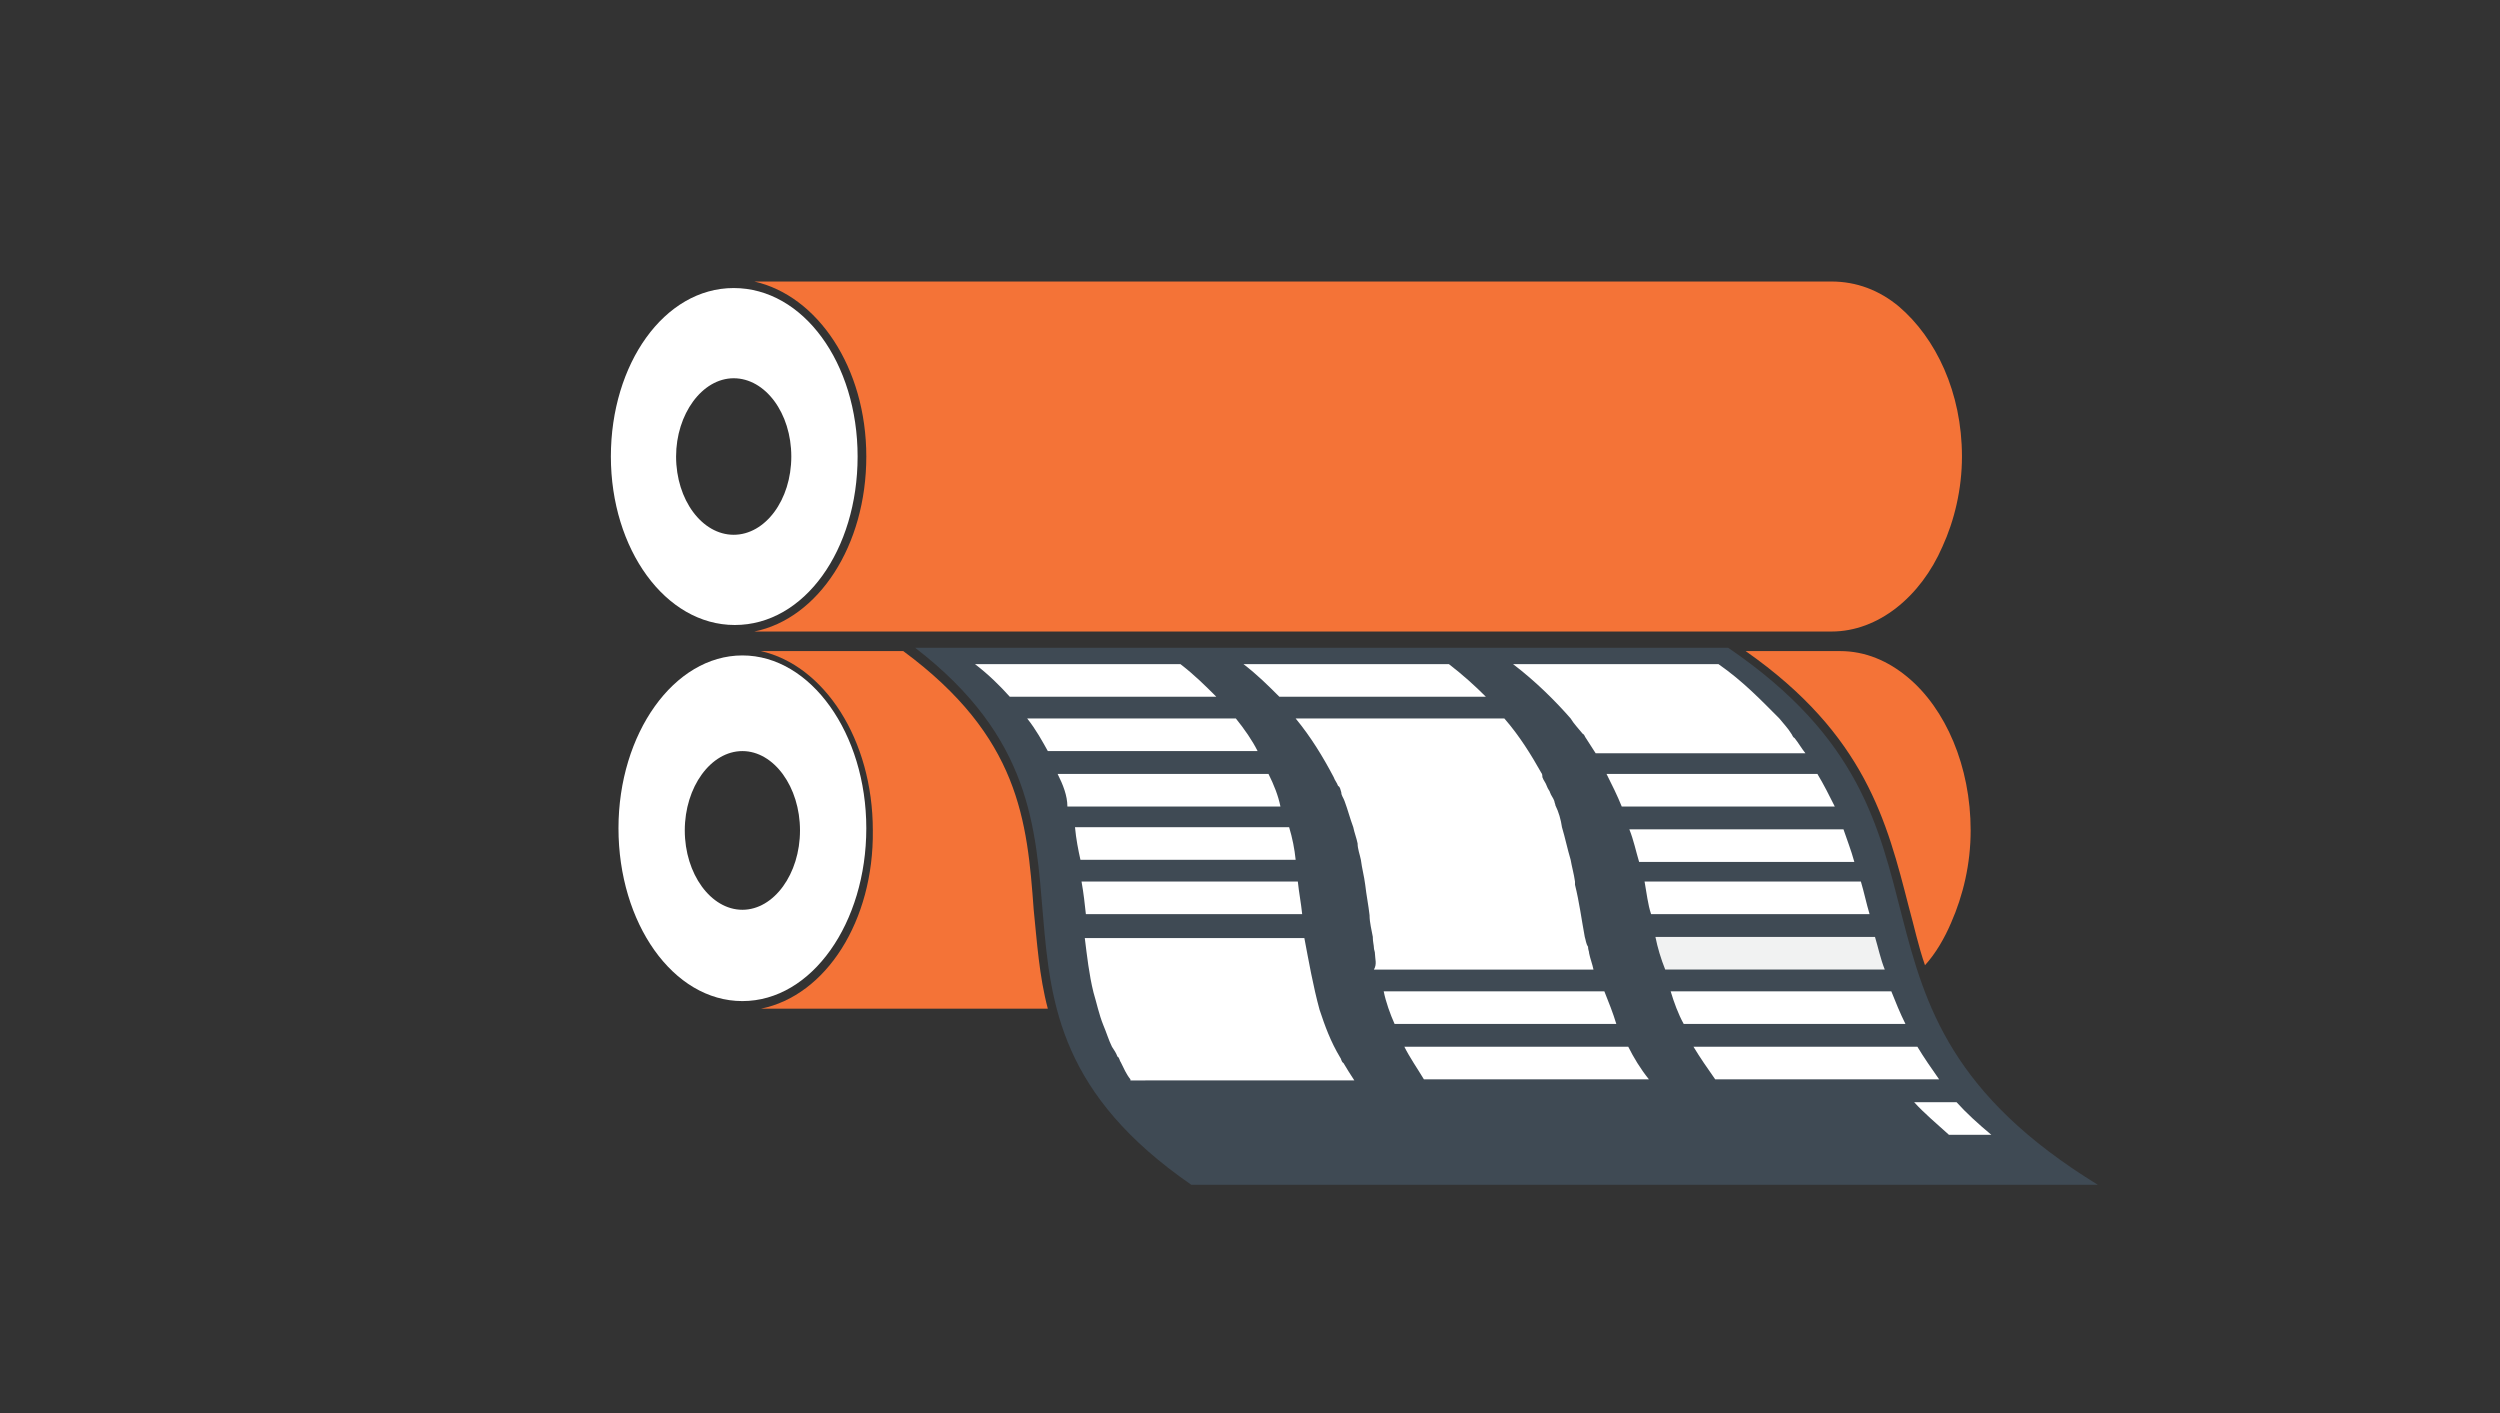<svg xmlns="http://www.w3.org/2000/svg" xmlns:xlink="http://www.w3.org/1999/xlink" id="Layer_1" x="0px" y="0px" viewBox="0 0 230 130" style="enable-background:new 0 0 230 130;" xml:space="preserve"><rect x="0" y="0" width="230" height="130" fill="#333333" stroke="none"/><style type="text/css">	.st0{fill:#F47337;}	.st1{fill:none;stroke:#FFFFFF;stroke-width:0.85;stroke-miterlimit:10;}	.st2{fill:#B9DBEA;stroke:#374954;stroke-width:0.78;stroke-miterlimit:10;}	.st3{fill:#FFFFFF;stroke:#FFFFFF;stroke-width:0.78;stroke-miterlimit:10;}	.st4{fill:#B9DBEA;stroke:#FFFFFF;stroke-width:0.78;stroke-miterlimit:10;}	.st5{fill:#B9DBEA;stroke:#F1F2F2;stroke-width:0.78;stroke-miterlimit:10;}	.st6{fill:#B9DBEA;stroke:#E6E7E8;stroke-width:0.78;stroke-miterlimit:10;}	.st7{fill:#FFFFFF;stroke:#F1F2F2;stroke-width:0.78;stroke-miterlimit:10;}	.st8{fill:#B9DBEA;fill-opacity:0;}	.st9{opacity:0;fill:#B9DBEA;stroke:#374954;stroke-width:0.78;stroke-miterlimit:10;enable-background:new    ;}	.st10{opacity:1.000000e-02;fill:#B9DBEA;stroke:#374954;stroke-width:0.78;stroke-miterlimit:10;enable-background:new    ;}	.st11{opacity:2.000000e-02;fill:#B9DBEA;stroke:#374954;stroke-width:0.78;stroke-miterlimit:10;enable-background:new    ;}	.st12{opacity:3.000000e-02;fill:#B9DBEA;stroke:#374954;stroke-width:0.78;stroke-miterlimit:10;enable-background:new    ;}	.st13{opacity:4.000000e-02;fill:#B9DBEA;stroke:#374954;stroke-width:0.78;stroke-miterlimit:10;enable-background:new    ;}	.st14{opacity:5.000000e-02;fill:#B9DBEA;stroke:#374954;stroke-width:0.78;stroke-miterlimit:10;enable-background:new    ;}	.st15{opacity:6.000000e-02;fill:#B9DBEA;stroke:#374954;stroke-width:0.78;stroke-miterlimit:10;enable-background:new    ;}	.st16{opacity:7.000000e-02;fill:#B9DBEA;stroke:#374954;stroke-width:0.78;stroke-miterlimit:10;enable-background:new    ;}	.st17{opacity:8.000000e-02;fill:#B9DBEA;stroke:#374954;stroke-width:0.78;stroke-miterlimit:10;enable-background:new    ;}	.st18{opacity:9.000000e-02;fill:#B9DBEA;stroke:#374954;stroke-width:0.78;stroke-miterlimit:10;enable-background:new    ;}	.st19{opacity:0.1;fill:#B9DBEA;stroke:#374954;stroke-width:0.78;stroke-miterlimit:10;enable-background:new    ;}	.st20{opacity:0.11;fill:#B9DBEA;stroke:#374954;stroke-width:0.78;stroke-miterlimit:10;enable-background:new    ;}	.st21{opacity:0.12;fill:#B9DBEA;stroke:#374954;stroke-width:0.78;stroke-miterlimit:10;enable-background:new    ;}	.st22{opacity:0.13;fill:#B9DBEA;stroke:#374954;stroke-width:0.78;stroke-miterlimit:10;enable-background:new    ;}	.st23{opacity:0.14;fill:#B9DBEA;stroke:#374954;stroke-width:0.78;stroke-miterlimit:10;enable-background:new    ;}	.st24{opacity:0.15;fill:#B9DBEA;stroke:#374954;stroke-width:0.78;stroke-miterlimit:10;enable-background:new    ;}	.st25{opacity:0.16;fill:#B9DBEA;stroke:#374954;stroke-width:0.78;stroke-miterlimit:10;enable-background:new    ;}	.st26{opacity:0.17;fill:#B9DBEA;stroke:#374954;stroke-width:0.78;stroke-miterlimit:10;enable-background:new    ;}	.st27{opacity:0.18;fill:#B9DBEA;stroke:#374954;stroke-width:0.78;stroke-miterlimit:10;enable-background:new    ;}	.st28{opacity:0.19;fill:#B9DBEA;stroke:#374954;stroke-width:0.78;stroke-miterlimit:10;enable-background:new    ;}	.st29{opacity:0.2;fill:#B9DBEA;stroke:#374954;stroke-width:0.78;stroke-miterlimit:10;enable-background:new    ;}	.st30{opacity:0.21;fill:#B9DBEA;stroke:#374954;stroke-width:0.78;stroke-miterlimit:10;enable-background:new    ;}	.st31{opacity:0.22;fill:#B9DBEA;stroke:#374954;stroke-width:0.78;stroke-miterlimit:10;enable-background:new    ;}	.st32{opacity:0.23;fill:#B9DBEA;stroke:#374954;stroke-width:0.78;stroke-miterlimit:10;enable-background:new    ;}	.st33{opacity:0.24;fill:#B9DBEA;stroke:#374954;stroke-width:0.78;stroke-miterlimit:10;enable-background:new    ;}	.st34{opacity:0.25;fill:#B9DBEA;stroke:#374954;stroke-width:0.78;stroke-miterlimit:10;enable-background:new    ;}	.st35{opacity:0.26;fill:#B9DBEA;stroke:#374954;stroke-width:0.78;stroke-miterlimit:10;enable-background:new    ;}	.st36{opacity:0.27;fill:#B9DBEA;stroke:#374954;stroke-width:0.78;stroke-miterlimit:10;enable-background:new    ;}	.st37{opacity:0.28;fill:#B9DBEA;stroke:#374954;stroke-width:0.78;stroke-miterlimit:10;enable-background:new    ;}	.st38{opacity:0.29;fill:#B9DBEA;stroke:#374954;stroke-width:0.78;stroke-miterlimit:10;enable-background:new    ;}	.st39{opacity:0.3;fill:#B9DBEA;stroke:#374954;stroke-width:0.78;stroke-miterlimit:10;enable-background:new    ;}	.st40{opacity:0.31;fill:#B9DBEA;stroke:#374954;stroke-width:0.78;stroke-miterlimit:10;enable-background:new    ;}	.st41{opacity:0.32;fill:#B9DBEA;stroke:#374954;stroke-width:0.78;stroke-miterlimit:10;enable-background:new    ;}	.st42{opacity:0.33;fill:#B9DBEA;stroke:#374954;stroke-width:0.78;stroke-miterlimit:10;enable-background:new    ;}	.st43{opacity:0.34;fill:#B9DBEA;stroke:#374954;stroke-width:0.78;stroke-miterlimit:10;enable-background:new    ;}	.st44{opacity:0.35;fill:#B9DBEA;stroke:#374954;stroke-width:0.78;stroke-miterlimit:10;enable-background:new    ;}	.st45{opacity:0.36;fill:#B9DBEA;stroke:#374954;stroke-width:0.78;stroke-miterlimit:10;enable-background:new    ;}	.st46{opacity:0.37;fill:#B9DBEA;stroke:#374954;stroke-width:0.78;stroke-miterlimit:10;enable-background:new    ;}	.st47{opacity:0.38;fill:#B9DBEA;stroke:#374954;stroke-width:0.78;stroke-miterlimit:10;enable-background:new    ;}	.st48{opacity:0.39;fill:#B9DBEA;stroke:#374954;stroke-width:0.78;stroke-miterlimit:10;enable-background:new    ;}	.st49{opacity:0.4;fill:#B9DBEA;stroke:#374954;stroke-width:0.78;stroke-miterlimit:10;enable-background:new    ;}	.st50{opacity:0.41;fill:#B9DBEA;stroke:#374954;stroke-width:0.78;stroke-miterlimit:10;enable-background:new    ;}	.st51{opacity:0.42;fill:#B9DBEA;stroke:#374954;stroke-width:0.78;stroke-miterlimit:10;enable-background:new    ;}	.st52{opacity:0.43;fill:#B9DBEA;stroke:#374954;stroke-width:0.78;stroke-miterlimit:10;enable-background:new    ;}	.st53{opacity:0.44;fill:#B9DBEA;stroke:#374954;stroke-width:0.78;stroke-miterlimit:10;enable-background:new    ;}	.st54{opacity:0.45;fill:#B9DBEA;stroke:#374954;stroke-width:0.78;stroke-miterlimit:10;enable-background:new    ;}	.st55{opacity:0.46;fill:#B9DBEA;stroke:#374954;stroke-width:0.78;stroke-miterlimit:10;enable-background:new    ;}	.st56{opacity:0.47;fill:#B9DBEA;stroke:#374954;stroke-width:0.78;stroke-miterlimit:10;enable-background:new    ;}	.st57{opacity:0.48;fill:#B9DBEA;stroke:#374954;stroke-width:0.78;stroke-miterlimit:10;enable-background:new    ;}	.st58{opacity:0.49;fill:#B9DBEA;stroke:#374954;stroke-width:0.78;stroke-miterlimit:10;enable-background:new    ;}	.st59{opacity:0.5;fill:#B9DBEA;stroke:#374954;stroke-width:0.78;stroke-miterlimit:10;enable-background:new    ;}	.st60{opacity:0.51;fill:#B9DBEA;stroke:#374954;stroke-width:0.78;stroke-miterlimit:10;enable-background:new    ;}	.st61{opacity:0.52;fill:#B9DBEA;stroke:#374954;stroke-width:0.78;stroke-miterlimit:10;enable-background:new    ;}	.st62{opacity:0.53;fill:#B9DBEA;stroke:#374954;stroke-width:0.78;stroke-miterlimit:10;enable-background:new    ;}	.st63{opacity:0.54;fill:#B9DBEA;stroke:#374954;stroke-width:0.78;stroke-miterlimit:10;enable-background:new    ;}	.st64{opacity:0.55;fill:#B9DBEA;stroke:#374954;stroke-width:0.78;stroke-miterlimit:10;enable-background:new    ;}	.st65{opacity:0.56;fill:#B9DBEA;stroke:#374954;stroke-width:0.78;stroke-miterlimit:10;enable-background:new    ;}	.st66{opacity:0.57;fill:#B9DBEA;stroke:#374954;stroke-width:0.78;stroke-miterlimit:10;enable-background:new    ;}	.st67{opacity:0.58;fill:#B9DBEA;stroke:#374954;stroke-width:0.78;stroke-miterlimit:10;enable-background:new    ;}	.st68{opacity:0.59;fill:#B9DBEA;stroke:#374954;stroke-width:0.78;stroke-miterlimit:10;enable-background:new    ;}	.st69{opacity:0.6;fill:#B9DBEA;stroke:#374954;stroke-width:0.78;stroke-miterlimit:10;enable-background:new    ;}	.st70{opacity:0.61;fill:#B9DBEA;stroke:#374954;stroke-width:0.78;stroke-miterlimit:10;enable-background:new    ;}	.st71{opacity:0.62;fill:#B9DBEA;stroke:#374954;stroke-width:0.78;stroke-miterlimit:10;enable-background:new    ;}	.st72{opacity:0.63;fill:#B9DBEA;stroke:#374954;stroke-width:0.78;stroke-miterlimit:10;enable-background:new    ;}	.st73{opacity:0.64;fill:#B9DBEA;stroke:#374954;stroke-width:0.78;stroke-miterlimit:10;enable-background:new    ;}	.st74{opacity:0.65;fill:#B9DBEA;stroke:#374954;stroke-width:0.78;stroke-miterlimit:10;enable-background:new    ;}	.st75{opacity:0.66;fill:#B9DBEA;stroke:#374954;stroke-width:0.78;stroke-miterlimit:10;enable-background:new    ;}	.st76{opacity:0.67;fill:#B9DBEA;stroke:#374954;stroke-width:0.78;stroke-miterlimit:10;enable-background:new    ;}	.st77{opacity:0.68;fill:#B9DBEA;stroke:#374954;stroke-width:0.78;stroke-miterlimit:10;enable-background:new    ;}	.st78{opacity:0.69;fill:#B9DBEA;stroke:#374954;stroke-width:0.78;stroke-miterlimit:10;enable-background:new    ;}	.st79{opacity:0.7;fill:#B9DBEA;stroke:#374954;stroke-width:0.78;stroke-miterlimit:10;enable-background:new    ;}	.st80{opacity:0.71;fill:#B9DBEA;stroke:#374954;stroke-width:0.78;stroke-miterlimit:10;enable-background:new    ;}	.st81{opacity:0.72;fill:#B9DBEA;stroke:#374954;stroke-width:0.78;stroke-miterlimit:10;enable-background:new    ;}	.st82{opacity:0.73;fill:#B9DBEA;stroke:#374954;stroke-width:0.78;stroke-miterlimit:10;enable-background:new    ;}	.st83{opacity:0.74;fill:#B9DBEA;stroke:#374954;stroke-width:0.78;stroke-miterlimit:10;enable-background:new    ;}	.st84{opacity:0.75;fill:#B9DBEA;stroke:#374954;stroke-width:0.78;stroke-miterlimit:10;enable-background:new    ;}	.st85{opacity:0.76;fill:#B9DBEA;stroke:#374954;stroke-width:0.78;stroke-miterlimit:10;enable-background:new    ;}	.st86{opacity:0.77;fill:#B9DBEA;stroke:#374954;stroke-width:0.78;stroke-miterlimit:10;enable-background:new    ;}	.st87{opacity:0.78;fill:#B9DBEA;stroke:#374954;stroke-width:0.78;stroke-miterlimit:10;enable-background:new    ;}	.st88{opacity:0.79;fill:#B9DBEA;stroke:#374954;stroke-width:0.78;stroke-miterlimit:10;enable-background:new    ;}	.st89{opacity:0.8;fill:#B9DBEA;stroke:#374954;stroke-width:0.78;stroke-miterlimit:10;enable-background:new    ;}	.st90{opacity:0.81;fill:#B9DBEA;stroke:#374954;stroke-width:0.78;stroke-miterlimit:10;enable-background:new    ;}	.st91{opacity:0.82;fill:#B9DBEA;stroke:#374954;stroke-width:0.78;stroke-miterlimit:10;enable-background:new    ;}	.st92{opacity:0.83;fill:#B9DBEA;stroke:#374954;stroke-width:0.78;stroke-miterlimit:10;enable-background:new    ;}	.st93{opacity:0.84;fill:#B9DBEA;stroke:#374954;stroke-width:0.78;stroke-miterlimit:10;enable-background:new    ;}	.st94{opacity:0.85;fill:#B9DBEA;stroke:#374954;stroke-width:0.78;stroke-miterlimit:10;enable-background:new    ;}	.st95{opacity:0.86;fill:#B9DBEA;stroke:#374954;stroke-width:0.78;stroke-miterlimit:10;enable-background:new    ;}	.st96{opacity:0.87;fill:#B9DBEA;stroke:#374954;stroke-width:0.78;stroke-miterlimit:10;enable-background:new    ;}	.st97{opacity:0.88;fill:#B9DBEA;stroke:#374954;stroke-width:0.78;stroke-miterlimit:10;enable-background:new    ;}	.st98{opacity:0.89;fill:#B9DBEA;stroke:#374954;stroke-width:0.78;stroke-miterlimit:10;enable-background:new    ;}	.st99{opacity:0.9;fill:#B9DBEA;stroke:#374954;stroke-width:0.78;stroke-miterlimit:10;enable-background:new    ;}	.st100{opacity:0.91;fill:#B9DBEA;stroke:#374954;stroke-width:0.78;stroke-miterlimit:10;enable-background:new    ;}	.st101{opacity:0.92;fill:#B9DBEA;stroke:#374954;stroke-width:0.78;stroke-miterlimit:10;enable-background:new    ;}	.st102{opacity:0.93;fill:#B9DBEA;stroke:#374954;stroke-width:0.78;stroke-miterlimit:10;enable-background:new    ;}	.st103{opacity:0.94;fill:#B9DBEA;stroke:#374954;stroke-width:0.78;stroke-miterlimit:10;enable-background:new    ;}	.st104{opacity:0.95;fill:#B9DBEA;stroke:#374954;stroke-width:0.78;stroke-miterlimit:10;enable-background:new    ;}	.st105{opacity:0.96;fill:#B9DBEA;stroke:#374954;stroke-width:0.78;stroke-miterlimit:10;enable-background:new    ;}	.st106{opacity:0.97;fill:#B9DBEA;stroke:#374954;stroke-width:0.78;stroke-miterlimit:10;enable-background:new    ;}	.st107{opacity:0.98;fill:#B9DBEA;stroke:#374954;stroke-width:0.78;stroke-miterlimit:10;enable-background:new    ;}	.st108{opacity:0.99;fill:#B9DBEA;stroke:#374954;stroke-width:0.78;stroke-miterlimit:10;enable-background:new    ;}	.st109{fill:#B9DBEA;stroke:#374954;stroke-width:0.78;stroke-miterlimit:10;enable-background:new    ;}	.st110{fill:#FF742F;}	.st111{fill:#FF742F;fill-opacity:0;}	.st112{opacity:0;fill:#FF742F;enable-background:new    ;}	.st113{opacity:1.000000e-02;fill:#FF742F;enable-background:new    ;}	.st114{opacity:2.000000e-02;fill:#FF742F;enable-background:new    ;}	.st115{opacity:3.000000e-02;fill:#FF742F;enable-background:new    ;}	.st116{opacity:4.000000e-02;fill:#FF742F;enable-background:new    ;}	.st117{opacity:5.000000e-02;fill:#FF742F;enable-background:new    ;}	.st118{opacity:6.000000e-02;fill:#FF742F;enable-background:new    ;}	.st119{opacity:7.000000e-02;fill:#FF742F;enable-background:new    ;}	.st120{opacity:8.000000e-02;fill:#FF742F;enable-background:new    ;}	.st121{opacity:9.000000e-02;fill:#FF742F;enable-background:new    ;}	.st122{opacity:0.1;fill:#FF742F;enable-background:new    ;}	.st123{opacity:0.11;fill:#FF742F;enable-background:new    ;}	.st124{opacity:0.12;fill:#FF742F;enable-background:new    ;}	.st125{opacity:0.13;fill:#FF742F;enable-background:new    ;}	.st126{opacity:0.14;fill:#FF742F;enable-background:new    ;}	.st127{opacity:0.15;fill:#FF742F;enable-background:new    ;}	.st128{opacity:0.16;fill:#FF742F;enable-background:new    ;}	.st129{opacity:0.17;fill:#FF742F;enable-background:new    ;}	.st130{opacity:0.18;fill:#FF742F;enable-background:new    ;}	.st131{opacity:0.19;fill:#FF742F;enable-background:new    ;}	.st132{opacity:0.2;fill:#FF742F;enable-background:new    ;}	.st133{opacity:0.21;fill:#FF742F;enable-background:new    ;}	.st134{opacity:0.22;fill:#FF742F;enable-background:new    ;}	.st135{opacity:0.23;fill:#FF742F;enable-background:new    ;}	.st136{opacity:0.24;fill:#FF742F;enable-background:new    ;}	.st137{opacity:0.25;fill:#FF742F;enable-background:new    ;}	.st138{opacity:0.26;fill:#FF742F;enable-background:new    ;}	.st139{opacity:0.27;fill:#FF742F;enable-background:new    ;}	.st140{opacity:0.28;fill:#FF742F;enable-background:new    ;}	.st141{opacity:0.29;fill:#FF742F;enable-background:new    ;}	.st142{opacity:0.3;fill:#FF742F;enable-background:new    ;}	.st143{opacity:0.31;fill:#FF742F;enable-background:new    ;}	.st144{opacity:0.32;fill:#FF742F;enable-background:new    ;}	.st145{opacity:0.33;fill:#FF742F;enable-background:new    ;}	.st146{opacity:0.34;fill:#FF742F;enable-background:new    ;}	.st147{opacity:0.35;fill:#FF742F;enable-background:new    ;}	.st148{opacity:0.36;fill:#FF742F;enable-background:new    ;}	.st149{opacity:0.37;fill:#FF742F;enable-background:new    ;}	.st150{opacity:0.38;fill:#FF742F;enable-background:new    ;}	.st151{opacity:0.39;fill:#FF742F;enable-background:new    ;}	.st152{opacity:0.4;fill:#FF742F;enable-background:new    ;}	.st153{opacity:0.41;fill:#FF742F;enable-background:new    ;}	.st154{opacity:0.42;fill:#FF742F;enable-background:new    ;}	.st155{opacity:0.43;fill:#FF742F;enable-background:new    ;}	.st156{opacity:0.44;fill:#FF742F;enable-background:new    ;}	.st157{opacity:0.45;fill:#FF742F;enable-background:new    ;}	.st158{opacity:0.46;fill:#FF742F;enable-background:new    ;}	.st159{opacity:0.47;fill:#FF742F;enable-background:new    ;}	.st160{opacity:0.48;fill:#FF742F;enable-background:new    ;}	.st161{opacity:0.49;fill:#FF742F;enable-background:new    ;}	.st162{opacity:0.5;fill:#FF742F;enable-background:new    ;}	.st163{opacity:0.51;fill:#FF742F;enable-background:new    ;}	.st164{opacity:0.52;fill:#FF742F;enable-background:new    ;}	.st165{opacity:0.53;fill:#FF742F;enable-background:new    ;}	.st166{opacity:0.54;fill:#FF742F;enable-background:new    ;}	.st167{opacity:0.55;fill:#FF742F;enable-background:new    ;}	.st168{opacity:0.56;fill:#FF742F;enable-background:new    ;}	.st169{opacity:0.57;fill:#FF742F;enable-background:new    ;}	.st170{opacity:0.58;fill:#FF742F;enable-background:new    ;}	.st171{opacity:0.59;fill:#FF742F;enable-background:new    ;}	.st172{opacity:0.6;fill:#FF742F;enable-background:new    ;}	.st173{opacity:0.61;fill:#FF742F;enable-background:new    ;}	.st174{opacity:0.62;fill:#FF742F;enable-background:new    ;}	.st175{opacity:0.63;fill:#FF742F;enable-background:new    ;}	.st176{opacity:0.64;fill:#FF742F;enable-background:new    ;}	.st177{opacity:0.65;fill:#FF742F;enable-background:new    ;}	.st178{opacity:0.66;fill:#FF742F;enable-background:new    ;}	.st179{opacity:0.67;fill:#FF742F;enable-background:new    ;}	.st180{opacity:0.68;fill:#FF742F;enable-background:new    ;}	.st181{opacity:0.69;fill:#FF742F;enable-background:new    ;}	.st182{opacity:0.7;fill:#FF742F;enable-background:new    ;}	.st183{opacity:0.71;fill:#FF742F;enable-background:new    ;}	.st184{opacity:0.72;fill:#FF742F;enable-background:new    ;}	.st185{opacity:0.73;fill:#FF742F;enable-background:new    ;}	.st186{opacity:0.74;fill:#FF742F;enable-background:new    ;}	.st187{opacity:0.75;fill:#FF742F;enable-background:new    ;}	.st188{opacity:0.76;fill:#FF742F;enable-background:new    ;}	.st189{opacity:0.77;fill:#FF742F;enable-background:new    ;}	.st190{opacity:0.78;fill:#FF742F;enable-background:new    ;}	.st191{opacity:0.79;fill:#FF742F;enable-background:new    ;}	.st192{opacity:0.8;fill:#FF742F;enable-background:new    ;}	.st193{opacity:0.81;fill:#FF742F;enable-background:new    ;}	.st194{opacity:0.82;fill:#FF742F;enable-background:new    ;}	.st195{opacity:0.83;fill:#FF742F;enable-background:new    ;}	.st196{opacity:0.84;fill:#FF742F;enable-background:new    ;}	.st197{opacity:0.85;fill:#FF742F;enable-background:new    ;}	.st198{opacity:0.86;fill:#FF742F;enable-background:new    ;}	.st199{opacity:0.87;fill:#FF742F;enable-background:new    ;}	.st200{opacity:0.88;fill:#FF742F;enable-background:new    ;}	.st201{opacity:0.89;fill:#FF742F;enable-background:new    ;}	.st202{opacity:0.9;fill:#FF742F;enable-background:new    ;}	.st203{opacity:0.91;fill:#FF742F;enable-background:new    ;}	.st204{opacity:0.92;fill:#FF742F;enable-background:new    ;}	.st205{opacity:0.93;fill:#FF742F;enable-background:new    ;}	.st206{opacity:0.94;fill:#FF742F;enable-background:new    ;}	.st207{opacity:0.95;fill:#FF742F;enable-background:new    ;}	.st208{opacity:0.96;fill:#FF742F;enable-background:new    ;}	.st209{opacity:0.97;fill:#FF742F;enable-background:new    ;}	.st210{opacity:0.98;fill:#FF742F;enable-background:new    ;}	.st211{opacity:0.99;fill:#FF742F;enable-background:new    ;}	.st212{fill:#FF742F;enable-background:new    ;}	.st213{fill:#FFFFFF;}	.st214{fill:#3F4A54;}	.st215{fill:#F1F2F2;}	.st216{fill:#C3DBEA;}	.st217{fill:#B9DBEA;stroke:#FFFFFF;stroke-width:0.487;stroke-miterlimit:10;}	.st218{fill:#B9DBEA;fill-opacity:0;stroke:#FFFFFF;stroke-miterlimit:10;}	.st219{opacity:3.984064e-03;fill:#B9DBEA;stroke:#FFFFFF;stroke-width:0.487;stroke-miterlimit:10;enable-background:new    ;}	.st220{opacity:7.968128e-03;fill:#B9DBEA;stroke:#FFFFFF;stroke-width:0.487;stroke-miterlimit:10;enable-background:new    ;}	.st221{opacity:1.195219e-02;fill:#B9DBEA;stroke:#FFFFFF;stroke-width:0.487;stroke-miterlimit:10;enable-background:new    ;}	.st222{opacity:1.593626e-02;fill:#B9DBEA;stroke:#FFFFFF;stroke-width:0.487;stroke-miterlimit:10;enable-background:new    ;}	.st223{opacity:1.992032e-02;fill:#B9DBEA;stroke:#FFFFFF;stroke-width:0.487;stroke-miterlimit:10;enable-background:new    ;}	.st224{opacity:2.390438e-02;fill:#B9DBEA;stroke:#FFFFFF;stroke-width:0.487;stroke-miterlimit:10;enable-background:new    ;}	.st225{opacity:2.788845e-02;fill:#B9DBEA;stroke:#FFFFFF;stroke-width:0.487;stroke-miterlimit:10;enable-background:new    ;}	.st226{opacity:3.187251e-02;fill:#B9DBEA;stroke:#FFFFFF;stroke-width:0.487;stroke-miterlimit:10;enable-background:new    ;}	.st227{opacity:3.585657e-02;fill:#B9DBEA;stroke:#FFFFFF;stroke-width:0.487;stroke-miterlimit:10;enable-background:new    ;}	.st228{opacity:3.984064e-02;fill:#B9DBEA;stroke:#FFFFFF;stroke-width:0.487;stroke-miterlimit:10;enable-background:new    ;}	.st229{opacity:4.382470e-02;fill:#B9DBEA;stroke:#FFFFFF;stroke-width:0.487;stroke-miterlimit:10;enable-background:new    ;}	.st230{opacity:4.780877e-02;fill:#B9DBEA;stroke:#FFFFFF;stroke-width:0.487;stroke-miterlimit:10;enable-background:new    ;}	.st231{opacity:5.179283e-02;fill:#B9DBEA;stroke:#FFFFFF;stroke-width:0.487;stroke-miterlimit:10;enable-background:new    ;}	.st232{opacity:5.577689e-02;fill:#B9DBEA;stroke:#FFFFFF;stroke-width:0.487;stroke-miterlimit:10;enable-background:new    ;}	.st233{opacity:5.976096e-02;fill:#B9DBEA;stroke:#FFFFFF;stroke-width:0.487;stroke-miterlimit:10;enable-background:new    ;}	.st234{opacity:6.374502e-02;fill:#B9DBEA;stroke:#FFFFFF;stroke-width:0.487;stroke-miterlimit:10;enable-background:new    ;}	.st235{opacity:6.772909e-02;fill:#B9DBEA;stroke:#FFFFFF;stroke-width:0.487;stroke-miterlimit:10;enable-background:new    ;}	.st236{opacity:7.171315e-02;fill:#B9DBEA;stroke:#FFFFFF;stroke-width:0.487;stroke-miterlimit:10;enable-background:new    ;}	.st237{opacity:7.569721e-02;fill:#B9DBEA;stroke:#FFFFFF;stroke-width:0.487;stroke-miterlimit:10;enable-background:new    ;}	.st238{opacity:7.968128e-02;fill:#B9DBEA;stroke:#FFFFFF;stroke-width:0.487;stroke-miterlimit:10;enable-background:new    ;}	.st239{opacity:8.366534e-02;fill:#B9DBEA;stroke:#FFFFFF;stroke-width:0.487;stroke-miterlimit:10;enable-background:new    ;}	.st240{opacity:8.764941e-02;fill:#B9DBEA;stroke:#FFFFFF;stroke-width:0.487;stroke-miterlimit:10;enable-background:new    ;}	.st241{opacity:9.163347e-02;fill:#B9DBEA;stroke:#FFFFFF;stroke-width:0.487;stroke-miterlimit:10;enable-background:new    ;}	.st242{opacity:9.561753e-02;fill:#B9DBEA;stroke:#FFFFFF;stroke-width:0.487;stroke-miterlimit:10;enable-background:new    ;}	.st243{opacity:9.960160e-02;fill:#B9DBEA;stroke:#FFFFFF;stroke-width:0.487;stroke-miterlimit:10;enable-background:new    ;}	.st244{opacity:0.104;fill:#B9DBEA;stroke:#FFFFFF;stroke-width:0.487;stroke-miterlimit:10;enable-background:new    ;}	.st245{opacity:0.108;fill:#B9DBEA;stroke:#FFFFFF;stroke-width:0.487;stroke-miterlimit:10;enable-background:new    ;}	.st246{opacity:0.112;fill:#B9DBEA;stroke:#FFFFFF;stroke-width:0.487;stroke-miterlimit:10;enable-background:new    ;}	.st247{opacity:0.116;fill:#B9DBEA;stroke:#FFFFFF;stroke-width:0.487;stroke-miterlimit:10;enable-background:new    ;}	.st248{opacity:0.119;fill:#B9DBEA;stroke:#FFFFFF;stroke-width:0.487;stroke-miterlimit:10;enable-background:new    ;}	.st249{opacity:0.123;fill:#B9DBEA;stroke:#FFFFFF;stroke-width:0.487;stroke-miterlimit:10;enable-background:new    ;}	.st250{opacity:0.128;fill:#B9DBEA;stroke:#FFFFFF;stroke-width:0.487;stroke-miterlimit:10;enable-background:new    ;}	.st251{opacity:0.132;fill:#B9DBEA;stroke:#FFFFFF;stroke-width:0.487;stroke-miterlimit:10;enable-background:new    ;}	.st252{opacity:0.136;fill:#B9DBEA;stroke:#FFFFFF;stroke-width:0.487;stroke-miterlimit:10;enable-background:new    ;}	.st253{opacity:0.139;fill:#B9DBEA;stroke:#FFFFFF;stroke-width:0.487;stroke-miterlimit:10;enable-background:new    ;}	.st254{opacity:0.143;fill:#B9DBEA;stroke:#FFFFFF;stroke-width:0.487;stroke-miterlimit:10;enable-background:new    ;}	.st255{opacity:0.147;fill:#B9DBEA;stroke:#FFFFFF;stroke-width:0.487;stroke-miterlimit:10;enable-background:new    ;}	.st256{opacity:0.151;fill:#B9DBEA;stroke:#FFFFFF;stroke-width:0.487;stroke-miterlimit:10;enable-background:new    ;}	.st257{opacity:0.155;fill:#B9DBEA;stroke:#FFFFFF;stroke-width:0.487;stroke-miterlimit:10;enable-background:new    ;}	.st258{opacity:0.159;fill:#B9DBEA;stroke:#FFFFFF;stroke-width:0.487;stroke-miterlimit:10;enable-background:new    ;}	.st259{opacity:0.163;fill:#B9DBEA;stroke:#FFFFFF;stroke-width:0.487;stroke-miterlimit:10;enable-background:new    ;}	.st260{opacity:0.167;fill:#B9DBEA;stroke:#FFFFFF;stroke-width:0.487;stroke-miterlimit:10;enable-background:new    ;}	.st261{opacity:0.171;fill:#B9DBEA;stroke:#FFFFFF;stroke-width:0.487;stroke-miterlimit:10;enable-background:new    ;}	.st262{opacity:0.175;fill:#B9DBEA;stroke:#FFFFFF;stroke-width:0.487;stroke-miterlimit:10;enable-background:new    ;}	.st263{opacity:0.179;fill:#B9DBEA;stroke:#FFFFFF;stroke-width:0.487;stroke-miterlimit:10;enable-background:new    ;}	.st264{opacity:0.183;fill:#B9DBEA;stroke:#FFFFFF;stroke-width:0.487;stroke-miterlimit:10;enable-background:new    ;}	.st265{opacity:0.187;fill:#B9DBEA;stroke:#FFFFFF;stroke-width:0.487;stroke-miterlimit:10;enable-background:new    ;}	.st266{opacity:0.191;fill:#B9DBEA;stroke:#FFFFFF;stroke-width:0.487;stroke-miterlimit:10;enable-background:new    ;}	.st267{opacity:0.195;fill:#B9DBEA;stroke:#FFFFFF;stroke-width:0.487;stroke-miterlimit:10;enable-background:new    ;}	.st268{opacity:0.199;fill:#B9DBEA;stroke:#FFFFFF;stroke-width:0.487;stroke-miterlimit:10;enable-background:new    ;}	.st269{opacity:0.203;fill:#B9DBEA;stroke:#FFFFFF;stroke-width:0.487;stroke-miterlimit:10;enable-background:new    ;}	.st270{opacity:0.207;fill:#B9DBEA;stroke:#FFFFFF;stroke-width:0.487;stroke-miterlimit:10;enable-background:new    ;}	.st271{opacity:0.211;fill:#B9DBEA;stroke:#FFFFFF;stroke-width:0.487;stroke-miterlimit:10;enable-background:new    ;}	.st272{opacity:0.215;fill:#B9DBEA;stroke:#FFFFFF;stroke-width:0.487;stroke-miterlimit:10;enable-background:new    ;}	.st273{opacity:0.219;fill:#B9DBEA;stroke:#FFFFFF;stroke-width:0.487;stroke-miterlimit:10;enable-background:new    ;}	.st274{opacity:0.223;fill:#B9DBEA;stroke:#FFFFFF;stroke-width:0.487;stroke-miterlimit:10;enable-background:new    ;}	.st275{opacity:0.227;fill:#B9DBEA;stroke:#FFFFFF;stroke-width:0.487;stroke-miterlimit:10;enable-background:new    ;}	.st276{opacity:0.231;fill:#B9DBEA;stroke:#FFFFFF;stroke-width:0.487;stroke-miterlimit:10;enable-background:new    ;}	.st277{opacity:0.235;fill:#B9DBEA;stroke:#FFFFFF;stroke-width:0.487;stroke-miterlimit:10;enable-background:new    ;}	.st278{opacity:0.239;fill:#B9DBEA;stroke:#FFFFFF;stroke-width:0.487;stroke-miterlimit:10;enable-background:new    ;}	.st279{opacity:0.243;fill:#B9DBEA;stroke:#FFFFFF;stroke-width:0.487;stroke-miterlimit:10;enable-background:new    ;}	.st280{opacity:0.247;fill:#B9DBEA;stroke:#FFFFFF;stroke-width:0.487;stroke-miterlimit:10;enable-background:new    ;}	.st281{opacity:0.251;fill:#B9DBEA;stroke:#FFFFFF;stroke-width:0.487;stroke-miterlimit:10;enable-background:new    ;}	.st282{opacity:0.255;fill:#B9DBEA;stroke:#FFFFFF;stroke-width:0.487;stroke-miterlimit:10;enable-background:new    ;}	.st283{opacity:0.259;fill:#B9DBEA;stroke:#FFFFFF;stroke-width:0.487;stroke-miterlimit:10;enable-background:new    ;}	.st284{opacity:0.263;fill:#B9DBEA;stroke:#FFFFFF;stroke-width:0.487;stroke-miterlimit:10;enable-background:new    ;}	.st285{opacity:0.267;fill:#B9DBEA;stroke:#FFFFFF;stroke-width:0.487;stroke-miterlimit:10;enable-background:new    ;}	.st286{opacity:0.271;fill:#B9DBEA;stroke:#FFFFFF;stroke-width:0.487;stroke-miterlimit:10;enable-background:new    ;}	.st287{opacity:0.275;fill:#B9DBEA;stroke:#FFFFFF;stroke-width:0.487;stroke-miterlimit:10;enable-background:new    ;}	.st288{opacity:0.279;fill:#B9DBEA;stroke:#FFFFFF;stroke-width:0.487;stroke-miterlimit:10;enable-background:new    ;}	.st289{opacity:0.283;fill:#B9DBEA;stroke:#FFFFFF;stroke-width:0.487;stroke-miterlimit:10;enable-background:new    ;}	.st290{opacity:0.287;fill:#B9DBEA;stroke:#FFFFFF;stroke-width:0.487;stroke-miterlimit:10;enable-background:new    ;}	.st291{opacity:0.291;fill:#B9DBEA;stroke:#FFFFFF;stroke-width:0.487;stroke-miterlimit:10;enable-background:new    ;}	.st292{opacity:0.295;fill:#B9DBEA;stroke:#FFFFFF;stroke-width:0.487;stroke-miterlimit:10;enable-background:new    ;}	.st293{opacity:0.299;fill:#B9DBEA;stroke:#FFFFFF;stroke-width:0.487;stroke-miterlimit:10;enable-background:new    ;}	.st294{opacity:0.303;fill:#B9DBEA;stroke:#FFFFFF;stroke-width:0.487;stroke-miterlimit:10;enable-background:new    ;}	.st295{opacity:0.307;fill:#B9DBEA;stroke:#FFFFFF;stroke-width:0.487;stroke-miterlimit:10;enable-background:new    ;}	.st296{opacity:0.311;fill:#B9DBEA;stroke:#FFFFFF;stroke-width:0.487;stroke-miterlimit:10;enable-background:new    ;}	.st297{opacity:0.315;fill:#B9DBEA;stroke:#FFFFFF;stroke-width:0.487;stroke-miterlimit:10;enable-background:new    ;}	.st298{opacity:0.319;fill:#B9DBEA;stroke:#FFFFFF;stroke-width:0.487;stroke-miterlimit:10;enable-background:new    ;}	.st299{opacity:0.323;fill:#B9DBEA;stroke:#FFFFFF;stroke-width:0.487;stroke-miterlimit:10;enable-background:new    ;}	.st300{opacity:0.327;fill:#B9DBEA;stroke:#FFFFFF;stroke-width:0.487;stroke-miterlimit:10;enable-background:new    ;}	.st301{opacity:0.331;fill:#B9DBEA;stroke:#FFFFFF;stroke-width:0.487;stroke-miterlimit:10;enable-background:new    ;}	.st302{opacity:0.335;fill:#B9DBEA;stroke:#FFFFFF;stroke-width:0.487;stroke-miterlimit:10;enable-background:new    ;}	.st303{opacity:0.339;fill:#B9DBEA;stroke:#FFFFFF;stroke-width:0.487;stroke-miterlimit:10;enable-background:new    ;}	.st304{opacity:0.343;fill:#B9DBEA;stroke:#FFFFFF;stroke-width:0.487;stroke-miterlimit:10;enable-background:new    ;}	.st305{opacity:0.347;fill:#B9DBEA;stroke:#FFFFFF;stroke-width:0.487;stroke-miterlimit:10;enable-background:new    ;}	.st306{opacity:0.351;fill:#B9DBEA;stroke:#FFFFFF;stroke-width:0.487;stroke-miterlimit:10;enable-background:new    ;}	.st307{opacity:0.355;fill:#B9DBEA;stroke:#FFFFFF;stroke-width:0.487;stroke-miterlimit:10;enable-background:new    ;}	.st308{opacity:0.359;fill:#B9DBEA;stroke:#FFFFFF;stroke-width:0.487;stroke-miterlimit:10;enable-background:new    ;}	.st309{opacity:0.362;fill:#B9DBEA;stroke:#FFFFFF;stroke-width:0.487;stroke-miterlimit:10;enable-background:new    ;}	.st310{opacity:0.366;fill:#B9DBEA;stroke:#FFFFFF;stroke-width:0.487;stroke-miterlimit:10;enable-background:new    ;}	.st311{opacity:0.37;fill:#B9DBEA;stroke:#FFFFFF;stroke-width:0.487;stroke-miterlimit:10;enable-background:new    ;}	.st312{opacity:0.374;fill:#B9DBEA;stroke:#FFFFFF;stroke-width:0.487;stroke-miterlimit:10;enable-background:new    ;}	.st313{opacity:0.379;fill:#B9DBEA;stroke:#FFFFFF;stroke-width:0.487;stroke-miterlimit:10;enable-background:new    ;}	.st314{opacity:0.383;fill:#B9DBEA;stroke:#FFFFFF;stroke-width:0.487;stroke-miterlimit:10;enable-background:new    ;}	.st315{opacity:0.387;fill:#B9DBEA;stroke:#FFFFFF;stroke-width:0.487;stroke-miterlimit:10;enable-background:new    ;}	.st316{opacity:0.39;fill:#B9DBEA;stroke:#FFFFFF;stroke-width:0.487;stroke-miterlimit:10;enable-background:new    ;}	.st317{opacity:0.394;fill:#B9DBEA;stroke:#FFFFFF;stroke-width:0.487;stroke-miterlimit:10;enable-background:new    ;}	.st318{opacity:0.398;fill:#B9DBEA;stroke:#FFFFFF;stroke-width:0.487;stroke-miterlimit:10;enable-background:new    ;}	.st319{opacity:0.402;fill:#B9DBEA;stroke:#FFFFFF;stroke-width:0.487;stroke-miterlimit:10;enable-background:new    ;}	.st320{opacity:0.406;fill:#B9DBEA;stroke:#FFFFFF;stroke-width:0.487;stroke-miterlimit:10;enable-background:new    ;}	.st321{opacity:0.41;fill:#B9DBEA;stroke:#FFFFFF;stroke-width:0.487;stroke-miterlimit:10;enable-background:new    ;}	.st322{opacity:0.414;fill:#B9DBEA;stroke:#FFFFFF;stroke-width:0.487;stroke-miterlimit:10;enable-background:new    ;}	.st323{opacity:0.418;fill:#B9DBEA;stroke:#FFFFFF;stroke-width:0.487;stroke-miterlimit:10;enable-background:new    ;}	.st324{opacity:0.422;fill:#B9DBEA;stroke:#FFFFFF;stroke-width:0.487;stroke-miterlimit:10;enable-background:new    ;}	.st325{opacity:0.426;fill:#B9DBEA;stroke:#FFFFFF;stroke-width:0.487;stroke-miterlimit:10;enable-background:new    ;}	.st326{opacity:0.43;fill:#B9DBEA;stroke:#FFFFFF;stroke-width:0.487;stroke-miterlimit:10;enable-background:new    ;}	.st327{opacity:0.434;fill:#B9DBEA;stroke:#FFFFFF;stroke-width:0.487;stroke-miterlimit:10;enable-background:new    ;}	.st328{opacity:0.438;fill:#B9DBEA;stroke:#FFFFFF;stroke-width:0.487;stroke-miterlimit:10;enable-background:new    ;}	.st329{opacity:0.442;fill:#B9DBEA;stroke:#FFFFFF;stroke-width:0.487;stroke-miterlimit:10;enable-background:new    ;}	.st330{opacity:0.446;fill:#B9DBEA;stroke:#FFFFFF;stroke-width:0.487;stroke-miterlimit:10;enable-background:new    ;}	.st331{opacity:0.45;fill:#B9DBEA;stroke:#FFFFFF;stroke-width:0.487;stroke-miterlimit:10;enable-background:new    ;}	.st332{opacity:0.454;fill:#B9DBEA;stroke:#FFFFFF;stroke-width:0.487;stroke-miterlimit:10;enable-background:new    ;}	.st333{opacity:0.458;fill:#B9DBEA;stroke:#FFFFFF;stroke-width:0.487;stroke-miterlimit:10;enable-background:new    ;}	.st334{opacity:0.462;fill:#B9DBEA;stroke:#FFFFFF;stroke-width:0.487;stroke-miterlimit:10;enable-background:new    ;}	.st335{opacity:0.466;fill:#B9DBEA;stroke:#FFFFFF;stroke-width:0.487;stroke-miterlimit:10;enable-background:new    ;}	.st336{opacity:0.47;fill:#B9DBEA;stroke:#FFFFFF;stroke-width:0.487;stroke-miterlimit:10;enable-background:new    ;}	.st337{opacity:0.474;fill:#B9DBEA;stroke:#FFFFFF;stroke-width:0.487;stroke-miterlimit:10;enable-background:new    ;}	.st338{opacity:0.478;fill:#B9DBEA;stroke:#FFFFFF;stroke-width:0.487;stroke-miterlimit:10;enable-background:new    ;}	.st339{opacity:0.482;fill:#B9DBEA;stroke:#FFFFFF;stroke-width:0.487;stroke-miterlimit:10;enable-background:new    ;}	.st340{opacity:0.486;fill:#B9DBEA;stroke:#FFFFFF;stroke-width:0.487;stroke-miterlimit:10;enable-background:new    ;}	.st341{opacity:0.49;fill:#B9DBEA;stroke:#FFFFFF;stroke-width:0.487;stroke-miterlimit:10;enable-background:new    ;}	.st342{opacity:0.494;fill:#B9DBEA;stroke:#FFFFFF;stroke-width:0.487;stroke-miterlimit:10;enable-background:new    ;}	.st343{opacity:0.498;fill:#B9DBEA;stroke:#FFFFFF;stroke-width:0.487;stroke-miterlimit:10;enable-background:new    ;}	.st344{opacity:0.502;fill:#B9DBEA;stroke:#FFFFFF;stroke-width:0.487;stroke-miterlimit:10;enable-background:new    ;}	.st345{opacity:0.506;fill:#B9DBEA;stroke:#FFFFFF;stroke-width:0.487;stroke-miterlimit:10;enable-background:new    ;}	.st346{opacity:0.51;fill:#B9DBEA;stroke:#FFFFFF;stroke-width:0.487;stroke-miterlimit:10;enable-background:new    ;}	.st347{opacity:0.514;fill:#B9DBEA;stroke:#FFFFFF;stroke-width:0.487;stroke-miterlimit:10;enable-background:new    ;}	.st348{opacity:0.518;fill:#B9DBEA;stroke:#FFFFFF;stroke-width:0.487;stroke-miterlimit:10;enable-background:new    ;}	.st349{opacity:0.522;fill:#B9DBEA;stroke:#FFFFFF;stroke-width:0.487;stroke-miterlimit:10;enable-background:new    ;}	.st350{opacity:0.526;fill:#B9DBEA;stroke:#FFFFFF;stroke-width:0.487;stroke-miterlimit:10;enable-background:new    ;}	.st351{opacity:0.53;fill:#B9DBEA;stroke:#FFFFFF;stroke-width:0.487;stroke-miterlimit:10;enable-background:new    ;}	.st352{opacity:0.534;fill:#B9DBEA;stroke:#FFFFFF;stroke-width:0.487;stroke-miterlimit:10;enable-background:new    ;}	.st353{opacity:0.538;fill:#B9DBEA;stroke:#FFFFFF;stroke-width:0.487;stroke-miterlimit:10;enable-background:new    ;}	.st354{opacity:0.542;fill:#B9DBEA;stroke:#FFFFFF;stroke-width:0.487;stroke-miterlimit:10;enable-background:new    ;}	.st355{opacity:0.546;fill:#B9DBEA;stroke:#FFFFFF;stroke-width:0.487;stroke-miterlimit:10;enable-background:new    ;}	.st356{opacity:0.55;fill:#B9DBEA;stroke:#FFFFFF;stroke-width:0.487;stroke-miterlimit:10;enable-background:new    ;}	.st357{opacity:0.554;fill:#B9DBEA;stroke:#FFFFFF;stroke-width:0.487;stroke-miterlimit:10;enable-background:new    ;}	.st358{opacity:0.558;fill:#B9DBEA;stroke:#FFFFFF;stroke-width:0.487;stroke-miterlimit:10;enable-background:new    ;}	.st359{opacity:0.562;fill:#B9DBEA;stroke:#FFFFFF;stroke-width:0.487;stroke-miterlimit:10;enable-background:new    ;}	.st360{opacity:0.566;fill:#B9DBEA;stroke:#FFFFFF;stroke-width:0.487;stroke-miterlimit:10;enable-background:new    ;}	.st361{opacity:0.57;fill:#B9DBEA;stroke:#FFFFFF;stroke-width:0.487;stroke-miterlimit:10;enable-background:new    ;}	.st362{opacity:0.574;fill:#B9DBEA;stroke:#FFFFFF;stroke-width:0.487;stroke-miterlimit:10;enable-background:new    ;}	.st363{opacity:0.578;fill:#B9DBEA;stroke:#FFFFFF;stroke-width:0.487;stroke-miterlimit:10;enable-background:new    ;}	.st364{opacity:0.582;fill:#B9DBEA;stroke:#FFFFFF;stroke-width:0.487;stroke-miterlimit:10;enable-background:new    ;}	.st365{opacity:0.586;fill:#B9DBEA;stroke:#FFFFFF;stroke-width:0.487;stroke-miterlimit:10;enable-background:new    ;}	.st366{opacity:0.59;fill:#B9DBEA;stroke:#FFFFFF;stroke-width:0.487;stroke-miterlimit:10;enable-background:new    ;}	.st367{opacity:0.594;fill:#B9DBEA;stroke:#FFFFFF;stroke-width:0.487;stroke-miterlimit:10;enable-background:new    ;}	.st368{opacity:0.598;fill:#B9DBEA;stroke:#FFFFFF;stroke-width:0.487;stroke-miterlimit:10;enable-background:new    ;}	.st369{opacity:0.602;fill:#B9DBEA;stroke:#FFFFFF;stroke-width:0.487;stroke-miterlimit:10;enable-background:new    ;}	.st370{opacity:0.606;fill:#B9DBEA;stroke:#FFFFFF;stroke-width:0.487;stroke-miterlimit:10;enable-background:new    ;}	.st371{opacity:0.61;fill:#B9DBEA;stroke:#FFFFFF;stroke-width:0.487;stroke-miterlimit:10;enable-background:new    ;}	.st372{opacity:0.614;fill:#B9DBEA;stroke:#FFFFFF;stroke-width:0.487;stroke-miterlimit:10;enable-background:new    ;}	.st373{opacity:0.618;fill:#B9DBEA;stroke:#FFFFFF;stroke-width:0.487;stroke-miterlimit:10;enable-background:new    ;}	.st374{opacity:0.622;fill:#B9DBEA;stroke:#FFFFFF;stroke-width:0.487;stroke-miterlimit:10;enable-background:new    ;}	.st375{opacity:0.625;fill:#B9DBEA;stroke:#FFFFFF;stroke-width:0.487;stroke-miterlimit:10;enable-background:new    ;}	.st376{opacity:0.629;fill:#B9DBEA;stroke:#FFFFFF;stroke-width:0.487;stroke-miterlimit:10;enable-background:new    ;}	.st377{opacity:0.633;fill:#B9DBEA;stroke:#FFFFFF;stroke-width:0.487;stroke-miterlimit:10;enable-background:new    ;}	.st378{opacity:0.637;fill:#B9DBEA;stroke:#FFFFFF;stroke-width:0.487;stroke-miterlimit:10;enable-background:new    ;}	.st379{opacity:0.641;fill:#B9DBEA;stroke:#FFFFFF;stroke-width:0.487;stroke-miterlimit:10;enable-background:new    ;}	.st380{opacity:0.645;fill:#B9DBEA;stroke:#FFFFFF;stroke-width:0.487;stroke-miterlimit:10;enable-background:new    ;}	.st381{opacity:0.649;fill:#B9DBEA;stroke:#FFFFFF;stroke-width:0.487;stroke-miterlimit:10;enable-background:new    ;}	.st382{opacity:0.653;fill:#B9DBEA;stroke:#FFFFFF;stroke-width:0.487;stroke-miterlimit:10;enable-background:new    ;}	.st383{opacity:0.657;fill:#B9DBEA;stroke:#FFFFFF;stroke-width:0.487;stroke-miterlimit:10;enable-background:new    ;}	.st384{opacity:0.661;fill:#B9DBEA;stroke:#FFFFFF;stroke-width:0.487;stroke-miterlimit:10;enable-background:new    ;}	.st385{opacity:0.665;fill:#B9DBEA;stroke:#FFFFFF;stroke-width:0.487;stroke-miterlimit:10;enable-background:new    ;}	.st386{opacity:0.669;fill:#B9DBEA;stroke:#FFFFFF;stroke-width:0.487;stroke-miterlimit:10;enable-background:new    ;}	.st387{opacity:0.673;fill:#B9DBEA;stroke:#FFFFFF;stroke-width:0.487;stroke-miterlimit:10;enable-background:new    ;}	.st388{opacity:0.677;fill:#B9DBEA;stroke:#FFFFFF;stroke-width:0.487;stroke-miterlimit:10;enable-background:new    ;}	.st389{opacity:0.681;fill:#B9DBEA;stroke:#FFFFFF;stroke-width:0.487;stroke-miterlimit:10;enable-background:new    ;}	.st390{opacity:0.685;fill:#B9DBEA;stroke:#FFFFFF;stroke-width:0.487;stroke-miterlimit:10;enable-background:new    ;}	.st391{opacity:0.689;fill:#B9DBEA;stroke:#FFFFFF;stroke-width:0.487;stroke-miterlimit:10;enable-background:new    ;}	.st392{opacity:0.693;fill:#B9DBEA;stroke:#FFFFFF;stroke-width:0.487;stroke-miterlimit:10;enable-background:new    ;}	.st393{opacity:0.697;fill:#B9DBEA;stroke:#FFFFFF;stroke-width:0.487;stroke-miterlimit:10;enable-background:new    ;}	.st394{opacity:0.701;fill:#B9DBEA;stroke:#FFFFFF;stroke-width:0.487;stroke-miterlimit:10;enable-background:new    ;}	.st395{opacity:0.705;fill:#B9DBEA;stroke:#FFFFFF;stroke-width:0.487;stroke-miterlimit:10;enable-background:new    ;}	.st396{opacity:0.709;fill:#B9DBEA;stroke:#FFFFFF;stroke-width:0.487;stroke-miterlimit:10;enable-background:new    ;}	.st397{opacity:0.713;fill:#B9DBEA;stroke:#FFFFFF;stroke-width:0.487;stroke-miterlimit:10;enable-background:new    ;}	.st398{opacity:0.717;fill:#B9DBEA;stroke:#FFFFFF;stroke-width:0.487;stroke-miterlimit:10;enable-background:new    ;}	.st399{opacity:0.721;fill:#B9DBEA;stroke:#FFFFFF;stroke-width:0.487;stroke-miterlimit:10;enable-background:new    ;}	.st400{opacity:0.725;fill:#B9DBEA;stroke:#FFFFFF;stroke-width:0.487;stroke-miterlimit:10;enable-background:new    ;}	.st401{opacity:0.729;fill:#B9DBEA;stroke:#FFFFFF;stroke-width:0.487;stroke-miterlimit:10;enable-background:new    ;}	.st402{opacity:0.733;fill:#B9DBEA;stroke:#FFFFFF;stroke-width:0.487;stroke-miterlimit:10;enable-background:new    ;}	.st403{opacity:0.737;fill:#B9DBEA;stroke:#FFFFFF;stroke-width:0.487;stroke-miterlimit:10;enable-background:new    ;}	.st404{opacity:0.741;fill:#B9DBEA;stroke:#FFFFFF;stroke-width:0.487;stroke-miterlimit:10;enable-background:new    ;}	.st405{opacity:0.745;fill:#B9DBEA;stroke:#FFFFFF;stroke-width:0.487;stroke-miterlimit:10;enable-background:new    ;}	.st406{opacity:0.749;fill:#B9DBEA;stroke:#FFFFFF;stroke-width:0.487;stroke-miterlimit:10;enable-background:new    ;}	.st407{opacity:0.753;fill:#B9DBEA;stroke:#FFFFFF;stroke-width:0.487;stroke-miterlimit:10;enable-background:new    ;}	.st408{opacity:0.757;fill:#B9DBEA;stroke:#FFFFFF;stroke-width:0.487;stroke-miterlimit:10;enable-background:new    ;}	.st409{opacity:0.761;fill:#B9DBEA;stroke:#FFFFFF;stroke-width:0.487;stroke-miterlimit:10;enable-background:new    ;}	.st410{opacity:0.765;fill:#B9DBEA;stroke:#FFFFFF;stroke-width:0.487;stroke-miterlimit:10;enable-background:new    ;}	.st411{opacity:0.769;fill:#B9DBEA;stroke:#FFFFFF;stroke-width:0.487;stroke-miterlimit:10;enable-background:new    ;}	.st412{opacity:0.773;fill:#B9DBEA;stroke:#FFFFFF;stroke-width:0.487;stroke-miterlimit:10;enable-background:new    ;}	.st413{opacity:0.777;fill:#B9DBEA;stroke:#FFFFFF;stroke-width:0.487;stroke-miterlimit:10;enable-background:new    ;}	.st414{opacity:0.781;fill:#B9DBEA;stroke:#FFFFFF;stroke-width:0.487;stroke-miterlimit:10;enable-background:new    ;}	.st415{opacity:0.785;fill:#B9DBEA;stroke:#FFFFFF;stroke-width:0.487;stroke-miterlimit:10;enable-background:new    ;}	.st416{opacity:0.789;fill:#B9DBEA;stroke:#FFFFFF;stroke-width:0.487;stroke-miterlimit:10;enable-background:new    ;}	.st417{opacity:0.793;fill:#B9DBEA;stroke:#FFFFFF;stroke-width:0.487;stroke-miterlimit:10;enable-background:new    ;}	.st418{opacity:0.797;fill:#B9DBEA;stroke:#FFFFFF;stroke-width:0.487;stroke-miterlimit:10;enable-background:new    ;}	.st419{opacity:0.801;fill:#B9DBEA;stroke:#FFFFFF;stroke-width:0.487;stroke-miterlimit:10;enable-background:new    ;}	.st420{opacity:0.805;fill:#B9DBEA;stroke:#FFFFFF;stroke-width:0.487;stroke-miterlimit:10;enable-background:new    ;}	.st421{opacity:0.809;fill:#B9DBEA;stroke:#FFFFFF;stroke-width:0.487;stroke-miterlimit:10;enable-background:new    ;}	.st422{opacity:0.813;fill:#B9DBEA;stroke:#FFFFFF;stroke-width:0.487;stroke-miterlimit:10;enable-background:new    ;}	.st423{opacity:0.817;fill:#B9DBEA;stroke:#FFFFFF;stroke-width:0.487;stroke-miterlimit:10;enable-background:new    ;}	.st424{opacity:0.821;fill:#B9DBEA;stroke:#FFFFFF;stroke-width:0.487;stroke-miterlimit:10;enable-background:new    ;}	.st425{opacity:0.825;fill:#B9DBEA;stroke:#FFFFFF;stroke-width:0.487;stroke-miterlimit:10;enable-background:new    ;}	.st426{opacity:0.829;fill:#B9DBEA;stroke:#FFFFFF;stroke-width:0.487;stroke-miterlimit:10;enable-background:new    ;}	.st427{opacity:0.833;fill:#B9DBEA;stroke:#FFFFFF;stroke-width:0.487;stroke-miterlimit:10;enable-background:new    ;}	.st428{opacity:0.837;fill:#B9DBEA;stroke:#FFFFFF;stroke-width:0.487;stroke-miterlimit:10;enable-background:new    ;}	.st429{opacity:0.841;fill:#B9DBEA;stroke:#FFFFFF;stroke-width:0.487;stroke-miterlimit:10;enable-background:new    ;}	.st430{opacity:0.845;fill:#B9DBEA;stroke:#FFFFFF;stroke-width:0.487;stroke-miterlimit:10;enable-background:new    ;}	.st431{opacity:0.849;fill:#B9DBEA;stroke:#FFFFFF;stroke-width:0.487;stroke-miterlimit:10;enable-background:new    ;}	.st432{opacity:0.853;fill:#B9DBEA;stroke:#FFFFFF;stroke-width:0.487;stroke-miterlimit:10;enable-background:new    ;}	.st433{opacity:0.857;fill:#B9DBEA;stroke:#FFFFFF;stroke-width:0.487;stroke-miterlimit:10;enable-background:new    ;}	.st434{opacity:0.861;fill:#B9DBEA;stroke:#FFFFFF;stroke-width:0.487;stroke-miterlimit:10;enable-background:new    ;}	.st435{opacity:0.865;fill:#B9DBEA;stroke:#FFFFFF;stroke-width:0.487;stroke-miterlimit:10;enable-background:new    ;}	.st436{opacity:0.869;fill:#B9DBEA;stroke:#FFFFFF;stroke-width:0.487;stroke-miterlimit:10;enable-background:new    ;}	.st437{opacity:0.873;fill:#B9DBEA;stroke:#FFFFFF;stroke-width:0.487;stroke-miterlimit:10;enable-background:new    ;}	.st438{opacity:0.876;fill:#B9DBEA;stroke:#FFFFFF;stroke-width:0.487;stroke-miterlimit:10;enable-background:new    ;}	.st439{opacity:0.88;fill:#B9DBEA;stroke:#FFFFFF;stroke-width:0.487;stroke-miterlimit:10;enable-background:new    ;}	.st440{opacity:0.884;fill:#B9DBEA;stroke:#FFFFFF;stroke-width:0.487;stroke-miterlimit:10;enable-background:new    ;}	.st441{opacity:0.888;fill:#B9DBEA;stroke:#FFFFFF;stroke-width:0.487;stroke-miterlimit:10;enable-background:new    ;}	.st442{opacity:0.892;fill:#B9DBEA;stroke:#FFFFFF;stroke-width:0.487;stroke-miterlimit:10;enable-background:new    ;}	.st443{opacity:0.896;fill:#B9DBEA;stroke:#FFFFFF;stroke-width:0.487;stroke-miterlimit:10;enable-background:new    ;}	.st444{opacity:0.9;fill:#B9DBEA;stroke:#FFFFFF;stroke-width:0.487;stroke-miterlimit:10;enable-background:new    ;}	.st445{opacity:0.904;fill:#B9DBEA;stroke:#FFFFFF;stroke-width:0.487;stroke-miterlimit:10;enable-background:new    ;}	.st446{opacity:0.908;fill:#B9DBEA;stroke:#FFFFFF;stroke-width:0.487;stroke-miterlimit:10;enable-background:new    ;}	.st447{opacity:0.912;fill:#B9DBEA;stroke:#FFFFFF;stroke-width:0.487;stroke-miterlimit:10;enable-background:new    ;}	.st448{opacity:0.916;fill:#B9DBEA;stroke:#FFFFFF;stroke-width:0.487;stroke-miterlimit:10;enable-background:new    ;}	.st449{opacity:0.92;fill:#B9DBEA;stroke:#FFFFFF;stroke-width:0.487;stroke-miterlimit:10;enable-background:new    ;}	.st450{opacity:0.924;fill:#B9DBEA;stroke:#FFFFFF;stroke-width:0.487;stroke-miterlimit:10;enable-background:new    ;}	.st451{opacity:0.928;fill:#B9DBEA;stroke:#FFFFFF;stroke-width:0.487;stroke-miterlimit:10;enable-background:new    ;}	.st452{opacity:0.932;fill:#B9DBEA;stroke:#FFFFFF;stroke-width:0.487;stroke-miterlimit:10;enable-background:new    ;}	.st453{opacity:0.936;fill:#B9DBEA;stroke:#FFFFFF;stroke-width:0.487;stroke-miterlimit:10;enable-background:new    ;}	.st454{opacity:0.94;fill:#B9DBEA;stroke:#FFFFFF;stroke-width:0.487;stroke-miterlimit:10;enable-background:new    ;}	.st455{opacity:0.944;fill:#B9DBEA;stroke:#FFFFFF;stroke-width:0.487;stroke-miterlimit:10;enable-background:new    ;}	.st456{opacity:0.948;fill:#B9DBEA;stroke:#FFFFFF;stroke-width:0.487;stroke-miterlimit:10;enable-background:new    ;}	.st457{opacity:0.952;fill:#B9DBEA;stroke:#FFFFFF;stroke-width:0.487;stroke-miterlimit:10;enable-background:new    ;}	.st458{opacity:0.956;fill:#B9DBEA;stroke:#FFFFFF;stroke-width:0.487;stroke-miterlimit:10;enable-background:new    ;}	.st459{opacity:0.96;fill:#B9DBEA;stroke:#FFFFFF;stroke-width:0.487;stroke-miterlimit:10;enable-background:new    ;}	.st460{opacity:0.964;fill:#B9DBEA;stroke:#FFFFFF;stroke-width:0.487;stroke-miterlimit:10;enable-background:new    ;}	.st461{opacity:0.968;fill:#B9DBEA;stroke:#FFFFFF;stroke-width:0.487;stroke-miterlimit:10;enable-background:new    ;}	.st462{opacity:0.972;fill:#B9DBEA;stroke:#FFFFFF;stroke-width:0.487;stroke-miterlimit:10;enable-background:new    ;}	.st463{opacity:0.976;fill:#B9DBEA;stroke:#FFFFFF;stroke-width:0.487;stroke-miterlimit:10;enable-background:new    ;}	.st464{opacity:0.98;fill:#B9DBEA;stroke:#FFFFFF;stroke-width:0.487;stroke-miterlimit:10;enable-background:new    ;}	.st465{opacity:0.984;fill:#B9DBEA;stroke:#FFFFFF;stroke-width:0.487;stroke-miterlimit:10;enable-background:new    ;}	.st466{opacity:0.988;fill:#B9DBEA;stroke:#FFFFFF;stroke-width:0.487;stroke-miterlimit:10;enable-background:new    ;}	.st467{opacity:0.992;fill:#B9DBEA;stroke:#FFFFFF;stroke-width:0.487;stroke-miterlimit:10;enable-background:new    ;}	.st468{opacity:0.996;fill:#B9DBEA;stroke:#FFFFFF;stroke-width:0.487;stroke-miterlimit:10;enable-background:new    ;}	.st469{opacity:3.984064e-03;fill:#FF742F;enable-background:new    ;}	.st470{opacity:7.968128e-03;fill:#FF742F;enable-background:new    ;}	.st471{opacity:1.195219e-02;fill:#FF742F;enable-background:new    ;}	.st472{opacity:1.593626e-02;fill:#FF742F;enable-background:new    ;}	.st473{opacity:1.992032e-02;fill:#FF742F;enable-background:new    ;}	.st474{opacity:2.390438e-02;fill:#FF742F;enable-background:new    ;}	.st475{opacity:2.788845e-02;fill:#FF742F;enable-background:new    ;}	.st476{opacity:3.187251e-02;fill:#FF742F;enable-background:new    ;}	.st477{opacity:3.585657e-02;fill:#FF742F;enable-background:new    ;}	.st478{opacity:3.984064e-02;fill:#FF742F;enable-background:new    ;}	.st479{opacity:4.382470e-02;fill:#FF742F;enable-background:new    ;}	.st480{opacity:4.780877e-02;fill:#FF742F;enable-background:new    ;}	.st481{opacity:5.179283e-02;fill:#FF742F;enable-background:new    ;}	.st482{opacity:5.577689e-02;fill:#FF742F;enable-background:new    ;}	.st483{opacity:5.976096e-02;fill:#FF742F;enable-background:new    ;}	.st484{opacity:6.374502e-02;fill:#FF742F;enable-background:new    ;}	.st485{opacity:6.772909e-02;fill:#FF742F;enable-background:new    ;}	.st486{opacity:7.171315e-02;fill:#FF742F;enable-background:new    ;}	.st487{opacity:7.569721e-02;fill:#FF742F;enable-background:new    ;}	.st488{opacity:7.968128e-02;fill:#FF742F;enable-background:new    ;}	.st489{opacity:8.366534e-02;fill:#FF742F;enable-background:new    ;}	.st490{opacity:8.764941e-02;fill:#FF742F;enable-background:new    ;}	.st491{opacity:9.163347e-02;fill:#FF742F;enable-background:new    ;}	.st492{opacity:9.561753e-02;fill:#FF742F;enable-background:new    ;}	.st493{opacity:9.960160e-02;fill:#FF742F;enable-background:new    ;}	.st494{opacity:0.104;fill:#FF742F;enable-background:new    ;}	.st495{opacity:0.108;fill:#FF742F;enable-background:new    ;}	.st496{opacity:0.112;fill:#FF742F;enable-background:new    ;}	.st497{opacity:0.116;fill:#FF742F;enable-background:new    ;}	.st498{opacity:0.119;fill:#FF742F;enable-background:new    ;}	.st499{opacity:0.123;fill:#FF742F;enable-background:new    ;}	.st500{opacity:0.128;fill:#FF742F;enable-background:new    ;}	.st501{opacity:0.132;fill:#FF742F;enable-background:new    ;}	.st502{opacity:0.136;fill:#FF742F;enable-background:new    ;}	.st503{opacity:0.139;fill:#FF742F;enable-background:new    ;}	.st504{opacity:0.143;fill:#FF742F;enable-background:new    ;}	.st505{opacity:0.147;fill:#FF742F;enable-background:new    ;}	.st506{opacity:0.151;fill:#FF742F;enable-background:new    ;}	.st507{opacity:0.155;fill:#FF742F;enable-background:new    ;}	.st508{opacity:0.159;fill:#FF742F;enable-background:new    ;}	.st509{opacity:0.163;fill:#FF742F;enable-background:new    ;}	.st510{opacity:0.167;fill:#FF742F;enable-background:new    ;}	.st511{opacity:0.171;fill:#FF742F;enable-background:new    ;}	.st512{opacity:0.175;fill:#FF742F;enable-background:new    ;}	.st513{opacity:0.179;fill:#FF742F;enable-background:new    ;}	.st514{opacity:0.183;fill:#FF742F;enable-background:new    ;}	.st515{opacity:0.187;fill:#FF742F;enable-background:new    ;}	.st516{opacity:0.191;fill:#FF742F;enable-background:new    ;}	.st517{opacity:0.195;fill:#FF742F;enable-background:new    ;}	.st518{opacity:0.199;fill:#FF742F;enable-background:new    ;}	.st519{opacity:0.203;fill:#FF742F;enable-background:new    ;}	.st520{opacity:0.207;fill:#FF742F;enable-background:new    ;}	.st521{opacity:0.211;fill:#FF742F;enable-background:new    ;}	.st522{opacity:0.215;fill:#FF742F;enable-background:new    ;}	.st523{opacity:0.219;fill:#FF742F;enable-background:new    ;}	.st524{opacity:0.223;fill:#FF742F;enable-background:new    ;}	.st525{opacity:0.227;fill:#FF742F;enable-background:new    ;}	.st526{opacity:0.231;fill:#FF742F;enable-background:new    ;}	.st527{opacity:0.235;fill:#FF742F;enable-background:new    ;}	.st528{opacity:0.239;fill:#FF742F;enable-background:new    ;}	.st529{opacity:0.243;fill:#FF742F;enable-background:new    ;}	.st530{opacity:0.247;fill:#FF742F;enable-background:new    ;}	.st531{opacity:0.251;fill:#FF742F;enable-background:new    ;}	.st532{opacity:0.255;fill:#FF742F;enable-background:new    ;}	.st533{opacity:0.259;fill:#FF742F;enable-background:new    ;}	.st534{opacity:0.263;fill:#FF742F;enable-background:new    ;}	.st535{opacity:0.267;fill:#FF742F;enable-background:new    ;}	.st536{opacity:0.271;fill:#FF742F;enable-background:new    ;}	.st537{opacity:0.275;fill:#FF742F;enable-background:new    ;}	.st538{opacity:0.279;fill:#FF742F;enable-background:new    ;}	.st539{opacity:0.283;fill:#FF742F;enable-background:new    ;}	.st540{opacity:0.287;fill:#FF742F;enable-background:new    ;}	.st541{opacity:0.291;fill:#FF742F;enable-background:new    ;}	.st542{opacity:0.295;fill:#FF742F;enable-background:new    ;}	.st543{opacity:0.299;fill:#FF742F;enable-background:new    ;}	.st544{opacity:0.303;fill:#FF742F;enable-background:new    ;}	.st545{opacity:0.307;fill:#FF742F;enable-background:new    ;}	.st546{opacity:0.311;fill:#FF742F;enable-background:new    ;}	.st547{opacity:0.315;fill:#FF742F;enable-background:new    ;}	.st548{opacity:0.319;fill:#FF742F;enable-background:new    ;}	.st549{opacity:0.323;fill:#FF742F;enable-background:new    ;}	.st550{opacity:0.327;fill:#FF742F;enable-background:new    ;}	.st551{opacity:0.331;fill:#FF742F;enable-background:new    ;}	.st552{opacity:0.335;fill:#FF742F;enable-background:new    ;}	.st553{opacity:0.339;fill:#FF742F;enable-background:new    ;}	.st554{opacity:0.343;fill:#FF742F;enable-background:new    ;}	.st555{opacity:0.347;fill:#FF742F;enable-background:new    ;}	.st556{opacity:0.351;fill:#FF742F;enable-background:new    ;}	.st557{opacity:0.355;fill:#FF742F;enable-background:new    ;}	.st558{opacity:0.359;fill:#FF742F;enable-background:new    ;}	.st559{opacity:0.362;fill:#FF742F;enable-background:new    ;}	.st560{opacity:0.366;fill:#FF742F;enable-background:new    ;}	.st561{opacity:0.37;fill:#FF742F;enable-background:new    ;}	.st562{opacity:0.374;fill:#FF742F;enable-background:new    ;}	.st563{opacity:0.379;fill:#FF742F;enable-background:new    ;}	.st564{opacity:0.383;fill:#FF742F;enable-background:new    ;}	.st565{opacity:0.387;fill:#FF742F;enable-background:new    ;}	.st566{opacity:0.39;fill:#FF742F;enable-background:new    ;}	.st567{opacity:0.394;fill:#FF742F;enable-background:new    ;}	.st568{opacity:0.398;fill:#FF742F;enable-background:new    ;}	.st569{opacity:0.402;fill:#FF742F;enable-background:new    ;}	.st570{opacity:0.406;fill:#FF742F;enable-background:new    ;}	.st571{opacity:0.41;fill:#FF742F;enable-background:new    ;}	.st572{opacity:0.414;fill:#FF742F;enable-background:new    ;}	.st573{opacity:0.418;fill:#FF742F;enable-background:new    ;}	.st574{opacity:0.422;fill:#FF742F;enable-background:new    ;}	.st575{opacity:0.426;fill:#FF742F;enable-background:new    ;}	.st576{opacity:0.43;fill:#FF742F;enable-background:new    ;}	.st577{opacity:0.434;fill:#FF742F;enable-background:new    ;}	.st578{opacity:0.438;fill:#FF742F;enable-background:new    ;}	.st579{opacity:0.442;fill:#FF742F;enable-background:new    ;}	.st580{opacity:0.446;fill:#FF742F;enable-background:new    ;}	.st581{opacity:0.45;fill:#FF742F;enable-background:new    ;}	.st582{opacity:0.454;fill:#FF742F;enable-background:new    ;}	.st583{opacity:0.458;fill:#FF742F;enable-background:new    ;}	.st584{opacity:0.462;fill:#FF742F;enable-background:new    ;}	.st585{opacity:0.466;fill:#FF742F;enable-background:new    ;}	.st586{opacity:0.47;fill:#FF742F;enable-background:new    ;}	.st587{opacity:0.474;fill:#FF742F;enable-background:new    ;}	.st588{opacity:0.478;fill:#FF742F;enable-background:new    ;}	.st589{opacity:0.482;fill:#FF742F;enable-background:new    ;}	.st590{opacity:0.486;fill:#FF742F;enable-background:new    ;}	.st591{opacity:0.494;fill:#FF742F;enable-background:new    ;}	.st592{opacity:0.498;fill:#FF742F;enable-background:new    ;}	.st593{opacity:0.502;fill:#FF742F;enable-background:new    ;}	.st594{opacity:0.506;fill:#FF742F;enable-background:new    ;}	.st595{opacity:0.514;fill:#FF742F;enable-background:new    ;}	.st596{opacity:0.518;fill:#FF742F;enable-background:new    ;}	.st597{opacity:0.522;fill:#FF742F;enable-background:new    ;}	.st598{opacity:0.526;fill:#FF742F;enable-background:new    ;}	.st599{opacity:0.53;fill:#FF742F;enable-background:new    ;}	.st600{opacity:0.534;fill:#FF742F;enable-background:new    ;}	.st601{opacity:0.538;fill:#FF742F;enable-background:new    ;}	.st602{opacity:0.542;fill:#FF742F;enable-background:new    ;}	.st603{opacity:0.546;fill:#FF742F;enable-background:new    ;}	.st604{opacity:0.55;fill:#FF742F;enable-background:new    ;}	.st605{opacity:0.554;fill:#FF742F;enable-background:new    ;}	.st606{opacity:0.558;fill:#FF742F;enable-background:new    ;}	.st607{opacity:0.562;fill:#FF742F;enable-background:new    ;}	.st608{opacity:0.566;fill:#FF742F;enable-background:new    ;}	.st609{opacity:0.57;fill:#FF742F;enable-background:new    ;}	.st610{opacity:0.574;fill:#FF742F;enable-background:new    ;}	.st611{opacity:0.578;fill:#FF742F;enable-background:new    ;}	.st612{opacity:0.582;fill:#FF742F;enable-background:new    ;}	.st613{opacity:0.586;fill:#FF742F;enable-background:new    ;}	.st614{opacity:0.59;fill:#FF742F;enable-background:new    ;}	.st615{opacity:0.594;fill:#FF742F;enable-background:new    ;}	.st616{opacity:0.598;fill:#FF742F;enable-background:new    ;}	.st617{opacity:0.602;fill:#FF742F;enable-background:new    ;}	.st618{opacity:0.606;fill:#FF742F;enable-background:new    ;}	.st619{opacity:0.61;fill:#FF742F;enable-background:new    ;}	.st620{opacity:0.614;fill:#FF742F;enable-background:new    ;}	.st621{opacity:0.618;fill:#FF742F;enable-background:new    ;}	.st622{opacity:0.622;fill:#FF742F;enable-background:new    ;}	.st623{opacity:0.625;fill:#FF742F;enable-background:new    ;}	.st624{opacity:0.629;fill:#FF742F;enable-background:new    ;}	.st625{opacity:0.633;fill:#FF742F;enable-background:new    ;}	.st626{opacity:0.637;fill:#FF742F;enable-background:new    ;}	.st627{opacity:0.641;fill:#FF742F;enable-background:new    ;}	.st628{opacity:0.645;fill:#FF742F;enable-background:new    ;}	.st629{opacity:0.649;fill:#FF742F;enable-background:new    ;}	.st630{opacity:0.653;fill:#FF742F;enable-background:new    ;}	.st631{opacity:0.657;fill:#FF742F;enable-background:new    ;}	.st632{opacity:0.661;fill:#FF742F;enable-background:new    ;}	.st633{opacity:0.665;fill:#FF742F;enable-background:new    ;}	.st634{opacity:0.669;fill:#FF742F;enable-background:new    ;}	.st635{opacity:0.673;fill:#FF742F;enable-background:new    ;}	.st636{opacity:0.677;fill:#FF742F;enable-background:new    ;}	.st637{opacity:0.681;fill:#FF742F;enable-background:new    ;}	.st638{opacity:0.685;fill:#FF742F;enable-background:new    ;}	.st639{opacity:0.689;fill:#FF742F;enable-background:new    ;}	.st640{opacity:0.693;fill:#FF742F;enable-background:new    ;}	.st641{opacity:0.697;fill:#FF742F;enable-background:new    ;}	.st642{opacity:0.701;fill:#FF742F;enable-background:new    ;}	.st643{opacity:0.705;fill:#FF742F;enable-background:new    ;}	.st644{opacity:0.709;fill:#FF742F;enable-background:new    ;}	.st645{opacity:0.713;fill:#FF742F;enable-background:new    ;}	.st646{opacity:0.717;fill:#FF742F;enable-background:new    ;}	.st647{opacity:0.721;fill:#FF742F;enable-background:new    ;}	.st648{opacity:0.725;fill:#FF742F;enable-background:new    ;}	.st649{opacity:0.729;fill:#FF742F;enable-background:new    ;}	.st650{opacity:0.733;fill:#FF742F;enable-background:new    ;}	.st651{opacity:0.737;fill:#FF742F;enable-background:new    ;}	.st652{opacity:0.741;fill:#FF742F;enable-background:new    ;}	.st653{opacity:0.745;fill:#FF742F;enable-background:new    ;}	.st654{opacity:0.749;fill:#FF742F;enable-background:new    ;}	.st655{opacity:0.753;fill:#FF742F;enable-background:new    ;}	.st656{opacity:0.757;fill:#FF742F;enable-background:new    ;}	.st657{opacity:0.761;fill:#FF742F;enable-background:new    ;}	.st658{opacity:0.765;fill:#FF742F;enable-background:new    ;}	.st659{opacity:0.769;fill:#FF742F;enable-background:new    ;}	.st660{opacity:0.773;fill:#FF742F;enable-background:new    ;}	.st661{opacity:0.777;fill:#FF742F;enable-background:new    ;}	.st662{opacity:0.781;fill:#FF742F;enable-background:new    ;}	.st663{opacity:0.785;fill:#FF742F;enable-background:new    ;}	.st664{opacity:0.789;fill:#FF742F;enable-background:new    ;}	.st665{opacity:0.793;fill:#FF742F;enable-background:new    ;}	.st666{opacity:0.797;fill:#FF742F;enable-background:new    ;}	.st667{opacity:0.801;fill:#FF742F;enable-background:new    ;}	.st668{opacity:0.805;fill:#FF742F;enable-background:new    ;}	.st669{opacity:0.809;fill:#FF742F;enable-background:new    ;}	.st670{opacity:0.813;fill:#FF742F;enable-background:new    ;}	.st671{opacity:0.817;fill:#FF742F;enable-background:new    ;}	.st672{opacity:0.821;fill:#FF742F;enable-background:new    ;}	.st673{opacity:0.825;fill:#FF742F;enable-background:new    ;}	.st674{opacity:0.829;fill:#FF742F;enable-background:new    ;}	.st675{opacity:0.833;fill:#FF742F;enable-background:new    ;}	.st676{opacity:0.837;fill:#FF742F;enable-background:new    ;}	.st677{opacity:0.841;fill:#FF742F;enable-background:new    ;}	.st678{opacity:0.845;fill:#FF742F;enable-background:new    ;}	.st679{opacity:0.849;fill:#FF742F;enable-background:new    ;}	.st680{opacity:0.853;fill:#FF742F;enable-background:new    ;}	.st681{opacity:0.857;fill:#FF742F;enable-background:new    ;}	.st682{opacity:0.861;fill:#FF742F;enable-background:new    ;}	.st683{opacity:0.865;fill:#FF742F;enable-background:new    ;}	.st684{opacity:0.869;fill:#FF742F;enable-background:new    ;}	.st685{opacity:0.873;fill:#FF742F;enable-background:new    ;}	.st686{opacity:0.876;fill:#FF742F;enable-background:new    ;}	.st687{opacity:0.88;fill:#FF742F;enable-background:new    ;}	.st688{opacity:0.884;fill:#FF742F;enable-background:new    ;}	.st689{opacity:0.888;fill:#FF742F;enable-background:new    ;}	.st690{opacity:0.892;fill:#FF742F;enable-background:new    ;}	.st691{opacity:0.896;fill:#FF742F;enable-background:new    ;}	.st692{opacity:0.9;fill:#FF742F;enable-background:new    ;}	.st693{opacity:0.904;fill:#FF742F;enable-background:new    ;}	.st694{opacity:0.908;fill:#FF742F;enable-background:new    ;}	.st695{opacity:0.912;fill:#FF742F;enable-background:new    ;}	.st696{opacity:0.916;fill:#FF742F;enable-background:new    ;}	.st697{opacity:0.92;fill:#FF742F;enable-background:new    ;}	.st698{opacity:0.924;fill:#FF742F;enable-background:new    ;}	.st699{opacity:0.928;fill:#FF742F;enable-background:new    ;}	.st700{opacity:0.932;fill:#FF742F;enable-background:new    ;}	.st701{opacity:0.936;fill:#FF742F;enable-background:new    ;}	.st702{opacity:0.94;fill:#FF742F;enable-background:new    ;}	.st703{opacity:0.944;fill:#FF742F;enable-background:new    ;}	.st704{opacity:0.948;fill:#FF742F;enable-background:new    ;}	.st705{opacity:0.952;fill:#FF742F;enable-background:new    ;}	.st706{opacity:0.956;fill:#FF742F;enable-background:new    ;}	.st707{opacity:0.96;fill:#FF742F;enable-background:new    ;}	.st708{opacity:0.964;fill:#FF742F;enable-background:new    ;}	.st709{opacity:0.968;fill:#FF742F;enable-background:new    ;}	.st710{opacity:0.972;fill:#FF742F;enable-background:new    ;}	.st711{opacity:0.976;fill:#FF742F;enable-background:new    ;}	.st712{opacity:0.98;fill:#FF742F;enable-background:new    ;}	.st713{opacity:0.984;fill:#FF742F;enable-background:new    ;}	.st714{opacity:0.988;fill:#FF742F;enable-background:new    ;}	.st715{opacity:0.992;fill:#FF742F;enable-background:new    ;}	.st716{opacity:0.996;fill:#FF742F;enable-background:new    ;}	.st717{fill:none;stroke:#FFFFFF;stroke-width:0.283;stroke-miterlimit:10;}	.st718{fill:#F47337;stroke:#FFFFFF;stroke-width:0.71;stroke-miterlimit:10;}</style><path id="XMLID_191_" class="st213" d="M78.9,42c0-8.6-5-15.5-11.4-15.5S56.2,33.5,56.2,42s5,15.5,11.4,15.5S78.9,50.6,78.9,42z  M67.5,49.2c-2.9,0-5.3-3.2-5.3-7.2c0-3.9,2.4-7.2,5.3-7.2c2.9,0,5.3,3.2,5.3,7.2C72.8,46,70.4,49.2,67.5,49.2z"></path><path id="XMLID_192_" class="st0" d="M174.7,28.2c-1.8-1.5-3.9-2.3-6.2-2.3H69.4c5.8,1.3,10.3,7.9,10.3,16.1s-4.4,14.9-10.3,16.1 h99.1c4.3,0,8.2-3.2,10.2-7.8c1.1-2.4,1.8-5.3,1.8-8.3C180.5,36.1,178.1,31.1,174.7,28.2z"></path><path id="XMLID_189_" class="st213" d="M68.3,60.3c-6.3,0-11.4,7.2-11.4,15.9s5,15.9,11.4,15.9s11.4-7.2,11.4-15.9 S74.6,60.3,68.3,60.3z M68.3,83.7c-2.9,0-5.3-3.3-5.3-7.3s2.4-7.3,5.3-7.3s5.3,3.3,5.3,7.3S71.2,83.7,68.3,83.7z"></path><g id="XMLID_57_">	<path id="XMLID_181_" class="st0" d="M175.6,83.4c0.5,1.8,0.9,3.7,1.5,5.4c1-1.1,1.8-2.5,2.4-3.9c1.1-2.5,1.8-5.4,1.8-8.5  c0-5.9-2.3-11.2-5.8-14.1c-1.8-1.5-3.9-2.4-6.2-2.4h-8.7C171.6,67.6,173.6,75.6,175.6,83.4z"></path>	<path id="XMLID_185_" class="st0" d="M70,92.8h26.4c-0.8-3-1-6.2-1.3-9.1c-0.6-8.2-1.3-15.9-12-23.8H70c5.8,1.3,10.3,8.1,10.3,16.5  C80.4,84.7,76,91.6,70,92.8z"></path></g><path id="XMLID_256_" class="st214" d="M159,59.6H84.2c21.4,16.5,1.5,32.9,25.4,49.4h83.4C166.1,92.5,183.2,76.1,159,59.6z"></path><path id="XMLID_260_" class="st213" d="M89.7,61.1h18.9c1.3,1,2.3,2,3.3,3c-6.3,0-12.7,0-19,0C92,63.1,91,62.1,89.7,61.1z"></path><path id="XMLID_261_" class="st213" d="M94.5,66.1c6.4,0,12.7,0,19.2,0c0.8,1,1.5,2,2,3c-6.4,0-12.9,0-19.3,0 C95.9,68.2,95.3,67.1,94.5,66.1z"></path><path id="XMLID_262_" class="st213" d="M97.3,71.2c6.4,0,13,0,19.4,0c0.5,1,0.9,2,1.1,3c-6.6,0-13,0-19.6,0 C98.2,73.2,97.8,72.2,97.3,71.2z"></path><path id="XMLID_263_" class="st213" d="M98.9,76.1c6.6,0,13.1,0,19.7,0c0.3,1,0.5,2,0.6,3H99.4C99.2,78.2,99,77.2,98.9,76.1z"></path><path id="XMLID_264_" class="st213" d="M99.5,81.1h19.9c0.1,1,0.3,2,0.4,3H99.9C99.8,83.2,99.7,82.2,99.5,81.1z"></path><path id="XMLID_265_" class="st213" d="M104,99.3c-0.4-0.5-0.6-1-0.9-1.6c-0.1-0.1-0.1-0.4-0.3-0.5c-0.1-0.3-0.3-0.6-0.5-0.9l0,0 c-0.3-0.6-0.5-1.3-0.8-2l0,0c-0.4-1-0.6-2-0.9-3l0,0c-0.4-1.6-0.6-3.4-0.8-5H120c0.4,2.1,0.8,4.4,1.4,6.6l0,0c0.5,1.5,1,2.9,1.9,4.4 c0.1,0.1,0.1,0.4,0.3,0.5c0.3,0.5,0.6,1,1,1.6H104z"></path><path id="XMLID_255_" class="st213" d="M170.6,79.3h-19.8c-0.3-1-0.5-2-0.9-3c6.6,0,13.1,0,19.7,0C169.9,77.2,170.3,78.2,170.6,79.3 z"></path><path id="XMLID_257_" class="st213" d="M168.8,74.2c-6.6,0-13,0-19.6,0c-0.4-1-0.9-2-1.4-3c6.4,0,13,0,19.4,0 C167.8,72.2,168.3,73.2,168.8,74.2z"></path><path id="XMLID_258_" class="st213" d="M158.1,61.1c2.3,1.6,4,3.4,5.6,5l0,0l0,0c0.4,0.5,0.8,0.9,1.1,1.4c0.1,0.1,0.1,0.3,0.3,0.4 c0.4,0.5,0.6,0.9,1,1.4c-6.4,0-12.9,0-19.3,0c-0.3-0.5-0.6-0.9-0.9-1.4c-0.1-0.1-0.1-0.3-0.3-0.4c-0.4-0.5-0.8-0.9-1.1-1.4 c-1.4-1.6-3.2-3.4-5.3-5H158.1z"></path><path id="XMLID_259_" class="st213" d="M133.3,61.1c1.3,1,2.4,2,3.4,3c-6.3,0-12.7,0-19,0c-1-1-2-2-3.3-3H133.3z"></path><path id="XMLID_266_" class="st213" d="M126.5,87.8c0-0.3-0.1-0.4-0.1-0.6s-0.1-0.6-0.1-0.9c0,0,0,0,0-0.1l0,0 c-0.1-0.6-0.3-1.3-0.3-2l0,0c-0.1-0.9-0.3-1.9-0.4-2.8c-0.1-0.8-0.3-1.5-0.4-2.3c-0.1-0.5-0.3-1-0.3-1.5l0,0c-0.1-0.5-0.3-1-0.4-1.5 c-0.3-0.8-0.5-1.6-0.8-2.4c-0.1-0.3-0.3-0.5-0.3-0.8c-0.1-0.3-0.1-0.5-0.3-0.6c-0.1-0.3-0.3-0.5-0.4-0.8c-1-1.9-2.1-3.7-3.5-5.4 c6.4,0,12.7,0,19.2,0c1.4,1.6,2.5,3.4,3.4,5l0,0c0.1,0.1,0.1,0.3,0.1,0.4c0.1,0.3,0.3,0.5,0.4,0.8c0.1,0.3,0.3,0.5,0.3,0.6 c0.1,0.3,0.3,0.5,0.4,0.8c0,0.1,0.1,0.3,0.1,0.4l0,0c0.3,0.6,0.5,1.3,0.6,2l0,0l0,0c0.3,1,0.5,2,0.8,3l0,0l0,0 c0.1,0.6,0.3,1.3,0.4,2l0,0c0,0.1,0,0.3,0,0.3c0.4,1.6,0.6,3.2,0.9,4.8c0.1,0.3,0.1,0.6,0.3,0.9c0,0.3,0.1,0.4,0.1,0.6 c0.1,0.5,0.3,1,0.4,1.5h-20.2C126.7,88.7,126.5,88.2,126.5,87.8z"></path><path id="XMLID_267_" class="st213" d="M127.3,91.2h20.3c0.4,1,0.8,2,1.1,3c-6.8,0-13.6,0-20.4,0C127.9,93.3,127.5,92.2,127.3,91.2z "></path><path id="XMLID_268_" class="st213" d="M131,99.3c-0.6-1-1.3-2-1.8-3h20.6c0.5,1,1.1,2,1.9,3H131z"></path><path id="XMLID_269_" class="st213" d="M151.3,81.1h19.9c0.3,1,0.5,2,0.8,3h-20.1C151.6,83.2,151.5,82.2,151.3,81.1z"></path><path id="XMLID_270_" class="st215" d="M152.3,86.2h20.2c0.3,1,0.5,2,0.9,3h-20.2C152.8,88.2,152.5,87.2,152.3,86.2z"></path><path id="XMLID_271_" class="st213" d="M153.7,91.2H174c0.4,1,0.8,2,1.3,3c-6.8,0-13.6,0-20.4,0C154.4,93.3,154,92.2,153.7,91.2z"></path><path id="XMLID_272_" class="st213" d="M155.8,96.3h20.6c0.6,1,1.3,2,2,3h-20.6C157.1,98.3,156.4,97.3,155.8,96.3z"></path><path id="XMLID_273_" class="st213" d="M179.3,104.4c-1.1-1-2.3-2-3.2-3h3.9c0.9,1,2,2,3.2,3H179.3z"></path></svg>